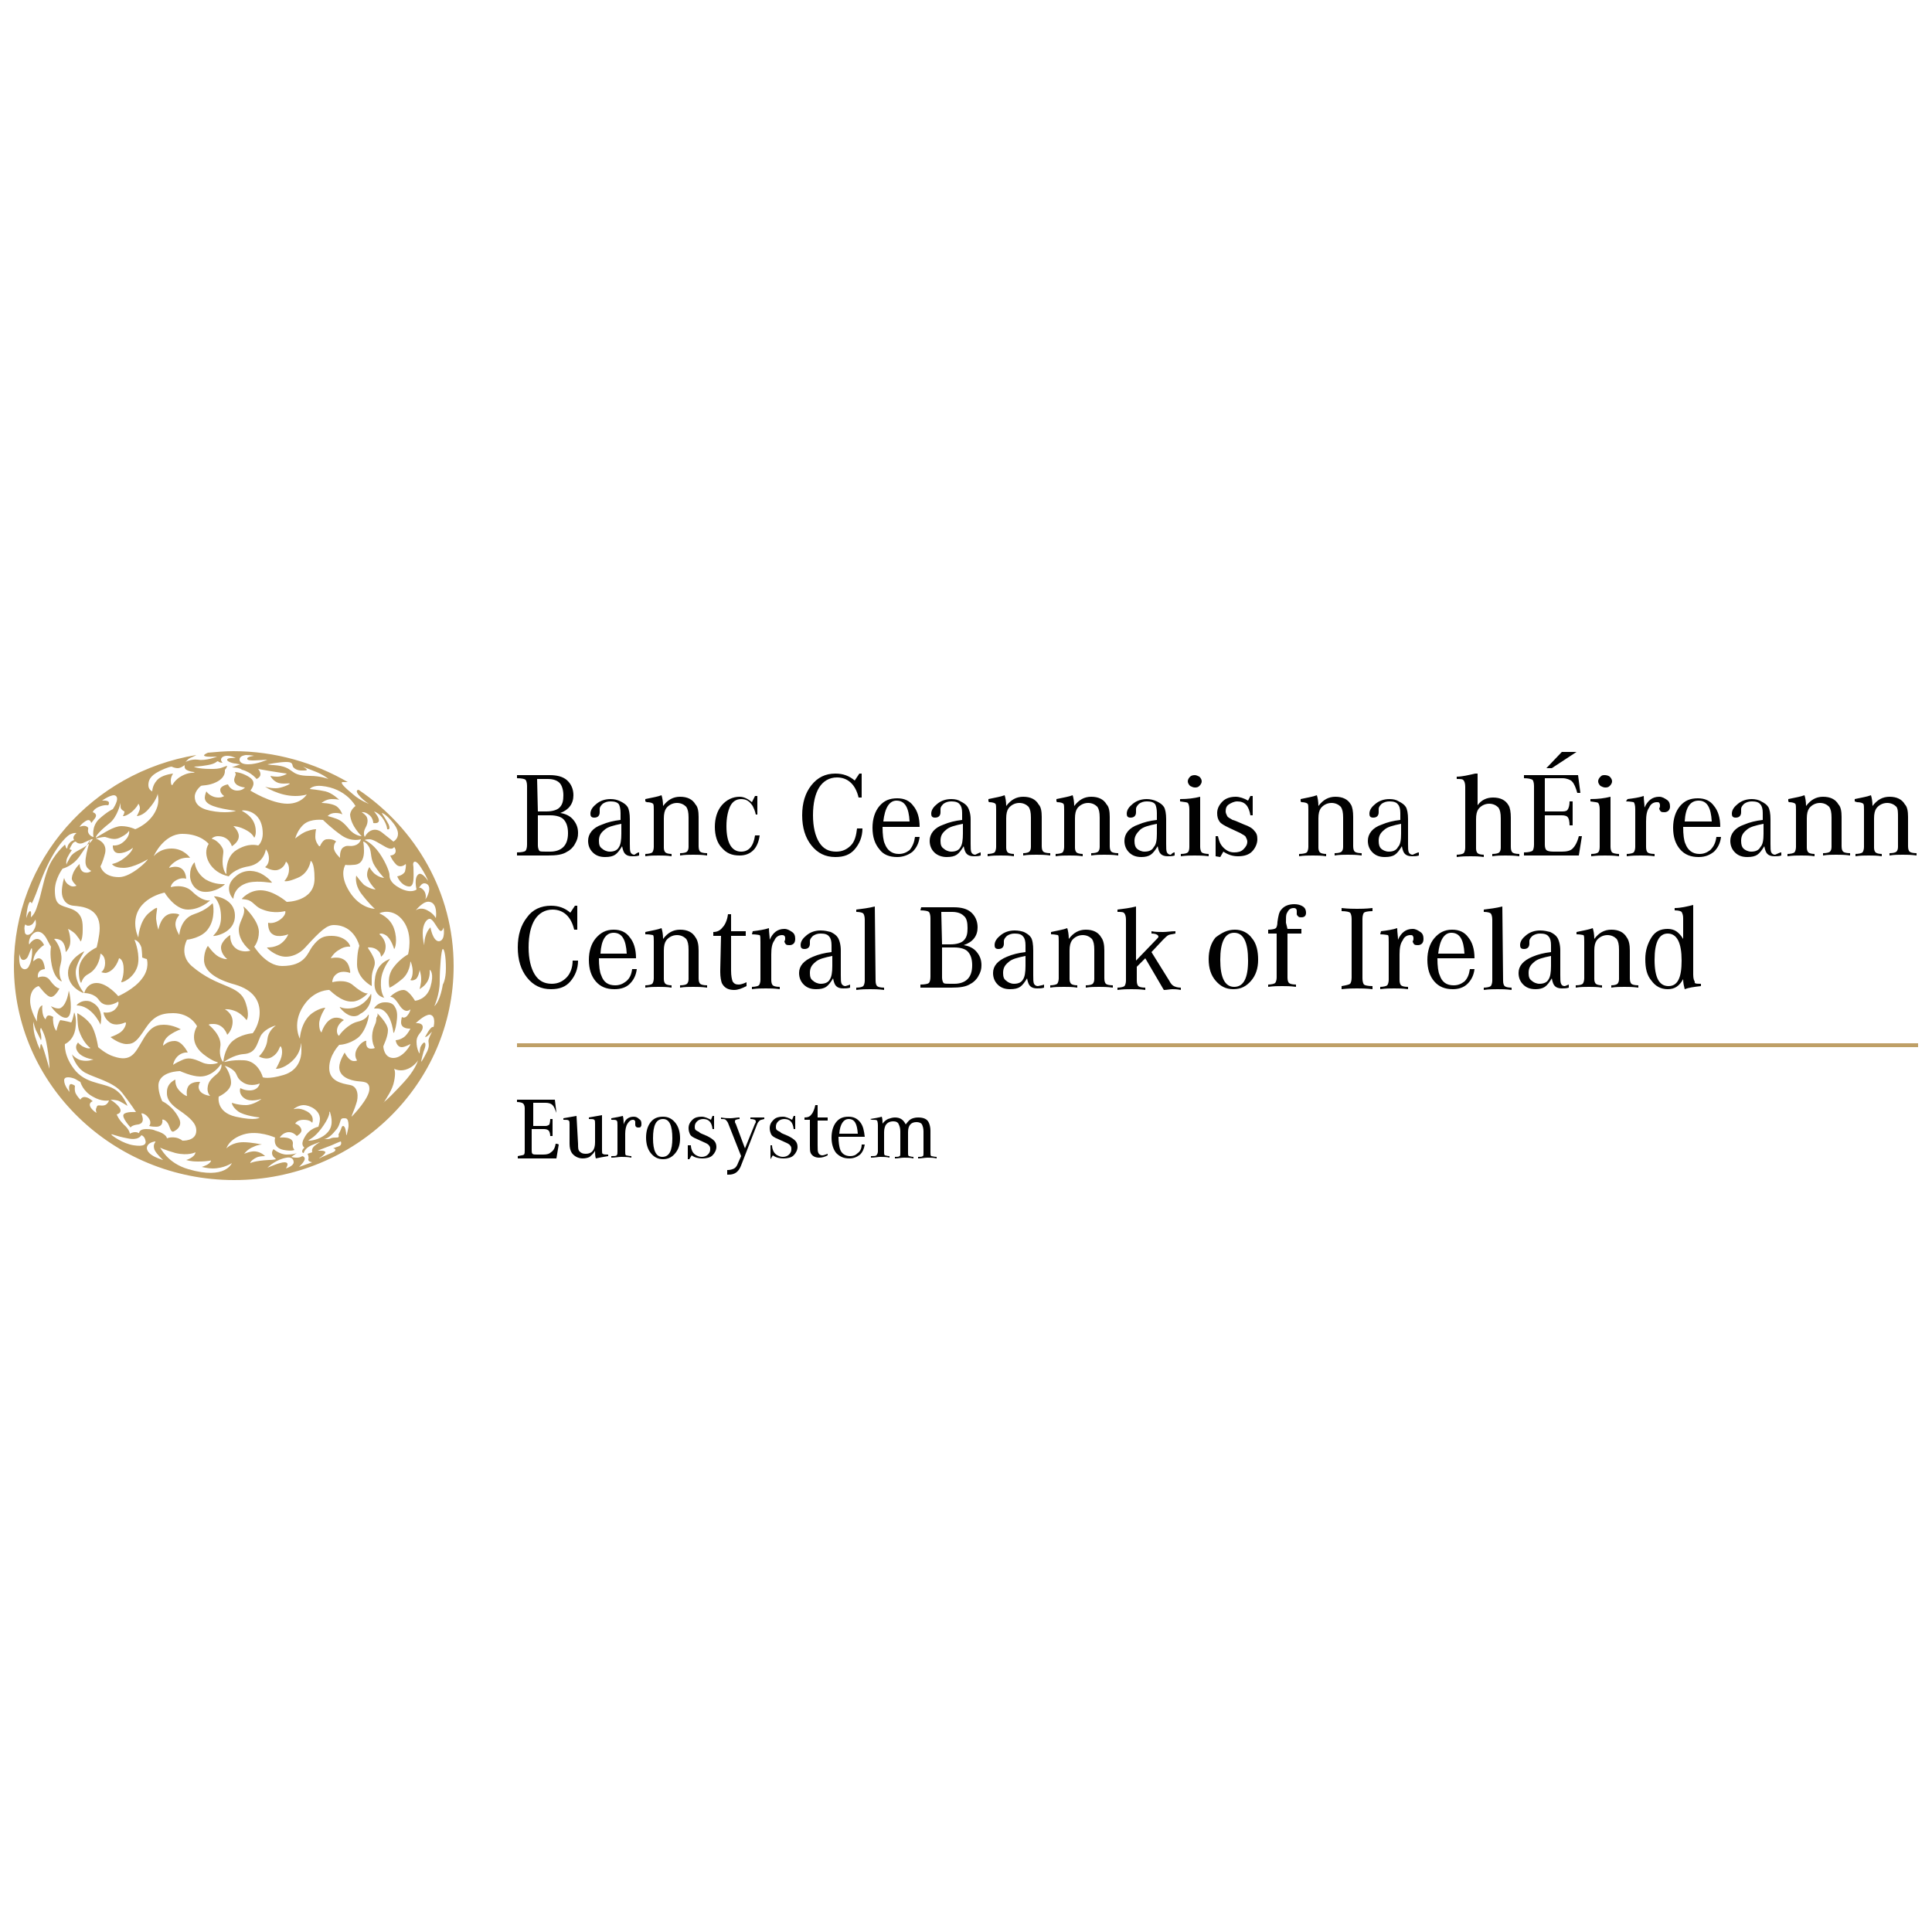 <?xml version="1.0" encoding="UTF-8"?>
<svg xmlns="http://www.w3.org/2000/svg" xmlns:xlink="http://www.w3.org/1999/xlink" version="1.1" id="Layer_1" x="0px" y="0px" viewBox="0 0 250 250" style="enable-background:new 0 0 250 250;" xml:space="preserve">
<style type="text/css">
	.st0{fill:#010101;}
	.st1{fill:#BE9F66;}
</style>
<path class="st0" d="M66.9,100.3h4.2c1,0,1.7,0.2,2.2,0.6c0.6,0.5,0.9,1.2,0.9,2c0,1.1-0.6,1.9-1.7,2.3c0.7,0.1,1.3,0.4,1.7,0.9  c0.4,0.5,0.6,1,0.6,1.7c0,0.5-0.1,0.9-0.4,1.4c-0.2,0.4-0.6,0.8-1,1c-0.6,0.4-1.4,0.5-2.5,0.5h-4v-0.4c0.6,0,1-0.1,1.1-0.2  c0.1-0.1,0.2-0.4,0.2-0.8v-7.6c0-0.4-0.1-0.7-0.2-0.8c-0.1-0.1-0.5-0.2-1.1-0.2L66.9,100.3L66.9,100.3z M69.6,105h1.1  c0.8,0,1.4-0.2,1.7-0.5c0.4-0.4,0.5-0.9,0.5-1.6c0-0.7-0.2-1.3-0.5-1.6c-0.3-0.3-0.8-0.5-1.5-0.5h-1.4L69.6,105L69.6,105z   M69.6,105.5v3.9c0,0.3,0.1,0.6,0.2,0.7c0.1,0.1,0.4,0.1,0.8,0.1h0.6c0.7,0,1.3-0.2,1.7-0.6c0.4-0.4,0.6-1,0.6-1.8  c0-0.8-0.2-1.4-0.6-1.8c-0.3-0.3-0.9-0.5-1.7-0.5L69.6,105.5L69.6,105.5z M82.7,110.3v0.4c-0.3,0.1-0.6,0.1-0.9,0.1  c-0.4,0-0.7-0.1-0.9-0.3c-0.2-0.2-0.3-0.5-0.4-1c-0.3,0.5-0.6,0.9-0.9,1.1c-0.3,0.2-0.7,0.3-1.3,0.3c-0.7,0-1.2-0.2-1.6-0.6  c-0.4-0.4-0.6-0.9-0.6-1.5c0-0.9,0.6-1.7,1.8-2.1c0.7-0.3,1.5-0.5,2.4-0.6v-0.9c0-0.5-0.1-0.9-0.2-1.1c-0.2-0.3-0.6-0.4-1.1-0.4  c-0.4,0-0.7,0.1-1,0.3c-0.2,0.2-0.4,0.4-0.4,0.7v0.1c0,0.1,0,0.2,0,0.3c0,0.4-0.2,0.7-0.7,0.7c-0.4,0-0.5-0.2-0.5-0.5  c0-0.5,0.3-0.9,0.8-1.3c0.5-0.4,1.1-0.6,1.8-0.6c0.5,0,0.9,0.1,1.3,0.3c0.4,0.2,0.7,0.4,0.9,0.7c0.2,0.3,0.3,0.9,0.3,1.6v3.2  c0,0.5,0,0.9,0.1,1.1c0.1,0.2,0.3,0.3,0.5,0.3C82.4,110.4,82.5,110.3,82.7,110.3 M80.4,107.9v-1.3c-1,0.2-1.8,0.4-2.2,0.8  c-0.5,0.4-0.7,0.8-0.7,1.4c0,0.5,0.1,0.8,0.4,1c0.2,0.2,0.6,0.4,1,0.4c0.6,0,1-0.2,1.2-0.6C80.3,109.3,80.4,108.7,80.4,107.9   M83.7,103.8c0.4,0,0.7,0.1,0.8,0.2c0.1,0.1,0.1,0.4,0.1,0.8v4.8c0,0.3-0.1,0.6-0.2,0.7c-0.1,0.1-0.5,0.2-0.9,0.2v0.3  c0.6-0.1,1.2-0.1,1.7-0.1c0.5,0,1.1,0,1.7,0.1v-0.3c-0.4,0-0.7-0.1-0.8-0.2c-0.1-0.1-0.2-0.3-0.2-0.6v-3.8c0-0.6,0.1-1,0.3-1.3  c0.3-0.4,0.8-0.7,1.4-0.7c0.5,0,0.9,0.2,1.2,0.5c0.2,0.3,0.3,0.7,0.3,1.4v3.8c0,0.3-0.1,0.5-0.2,0.6c-0.1,0.1-0.4,0.2-0.9,0.2v0.3  c0.6-0.1,1.2-0.1,1.7-0.1c0.5,0,1.1,0,1.8,0.1v-0.3c-0.5,0-0.8-0.1-0.9-0.2c-0.1-0.1-0.2-0.3-0.2-0.7v-3.8c0-0.7-0.1-1.3-0.4-1.6  c-0.4-0.7-1.1-1-2-1c-0.9,0-1.6,0.4-2.2,1.2c0-0.6-0.1-1.1-0.2-1.4c-0.5,0.2-1.2,0.3-2.1,0.5v0.3L83.7,103.8L83.7,103.8z M97.7,103  l-0.4,0.8c-0.5-0.4-1-0.7-1.6-0.7c-0.9,0-1.7,0.4-2.3,1.1c-0.6,0.7-0.9,1.7-0.9,2.8c0,1.1,0.3,2.1,0.9,2.7c0.6,0.7,1.3,1,2.3,1  c0.7,0,1.3-0.2,1.8-0.7c0.4-0.4,0.7-1.1,0.8-1.9h-0.6c-0.2,1.4-0.8,2.1-1.8,2.1c-1.2,0-1.9-1.1-1.9-3.3c0-1.1,0.2-2,0.5-2.6  c0.3-0.6,0.8-0.9,1.4-0.9c0.7,0,1.1,0.3,1.5,0.9c0.1,0.2,0.3,0.6,0.4,1.1H98V103H97.7z M110.9,107.2c-0.1,0.9-0.3,1.7-0.8,2.2  c-0.5,0.5-1.1,0.8-1.9,0.8c-1,0-1.7-0.4-2.2-1.2c-0.5-0.8-0.8-2-0.8-3.5c0-1.6,0.3-2.8,0.8-3.6c0.5-0.8,1.3-1.3,2.3-1.3  c1.4,0,2.4,0.9,2.8,2.6h0.4v-3.1h-0.3l-0.6,0.9c-0.7-0.6-1.5-0.9-2.5-0.9c-1.3,0-2.3,0.5-3.1,1.5c-0.8,1-1.2,2.3-1.2,3.9  c0,1.6,0.4,2.9,1.2,3.9c0.8,1,1.8,1.5,3.1,1.5c1.1,0,1.9-0.3,2.5-1c0.6-0.7,1-1.6,1-2.7L110.9,107.2 M118.4,108.3h0.6  c-0.1,0.8-0.4,1.4-0.9,1.9c-0.5,0.4-1.2,0.7-2,0.7c-1,0-1.8-0.3-2.3-1c-0.6-0.7-0.9-1.6-0.9-2.8c0-1.1,0.3-2.1,0.9-2.8  c0.6-0.7,1.3-1,2.3-1c0.9,0,1.6,0.3,2.1,1c0.5,0.6,0.8,1.5,0.8,2.7h-4.8c0,1,0.1,1.8,0.3,2.2c0.3,0.8,0.9,1.3,1.8,1.3  c0.6,0,1-0.2,1.4-0.5C118.1,109.5,118.3,109,118.4,108.3 M114.3,106.3h3.4c-0.1-1.8-0.6-2.7-1.7-2.7  C115.1,103.6,114.5,104.5,114.3,106.3 M126.9,110.3v0.4c-0.3,0.1-0.6,0.1-0.9,0.1c-0.4,0-0.7-0.1-0.9-0.3c-0.2-0.2-0.3-0.5-0.4-1  c-0.3,0.5-0.6,0.9-0.9,1.1c-0.3,0.2-0.7,0.3-1.3,0.3c-0.6,0-1.2-0.2-1.6-0.6c-0.4-0.4-0.6-0.9-0.6-1.5c0-0.9,0.6-1.7,1.8-2.1  c0.7-0.3,1.5-0.5,2.4-0.6v-0.9c0-0.5-0.1-0.9-0.3-1.1c-0.2-0.3-0.6-0.4-1.1-0.4c-0.4,0-0.7,0.1-1,0.3c-0.2,0.2-0.4,0.4-0.4,0.7v0.1  c0,0.1,0,0.2,0,0.3c0,0.4-0.2,0.7-0.7,0.7c-0.4,0-0.5-0.2-0.5-0.5c0-0.5,0.3-0.9,0.8-1.3c0.5-0.4,1.1-0.6,1.8-0.6  c0.5,0,0.9,0.1,1.2,0.3c0.4,0.2,0.7,0.4,0.9,0.7c0.2,0.3,0.4,0.9,0.4,1.6v3.2c0,0.5,0,0.9,0.1,1.1c0.1,0.2,0.3,0.3,0.5,0.3  C126.6,110.4,126.8,110.3,126.9,110.3 M124.6,107.9v-1.3c-1,0.2-1.8,0.4-2.2,0.8c-0.5,0.4-0.7,0.8-0.7,1.4c0,0.5,0.1,0.8,0.4,1  c0.2,0.2,0.6,0.4,1,0.4c0.6,0,1-0.2,1.2-0.6C124.5,109.3,124.6,108.7,124.6,107.9 M128,103.8c0.4,0,0.7,0.1,0.8,0.2  c0.1,0.1,0.1,0.4,0.1,0.8v4.8c0,0.3-0.1,0.6-0.2,0.7c-0.1,0.1-0.5,0.2-0.9,0.2v0.3c0.6-0.1,1.2-0.1,1.7-0.1c0.5,0,1.1,0,1.7,0.1  v-0.3c-0.4,0-0.7-0.1-0.8-0.2c-0.1-0.1-0.2-0.3-0.2-0.6v-3.8c0-0.6,0.1-1,0.3-1.3c0.3-0.4,0.8-0.7,1.4-0.7c0.5,0,0.9,0.2,1.2,0.5  c0.2,0.3,0.3,0.7,0.3,1.4v3.8c0,0.3-0.1,0.5-0.2,0.6c-0.1,0.1-0.4,0.2-0.8,0.2v0.3c0.6-0.1,1.2-0.1,1.7-0.1c0.5,0,1.1,0,1.8,0.1  v-0.3c-0.5,0-0.8-0.1-0.9-0.2c-0.1-0.1-0.2-0.3-0.2-0.7v-3.8c0-0.7-0.1-1.3-0.4-1.6c-0.4-0.7-1.1-1-2-1c-0.9,0-1.6,0.4-2.2,1.2  c0-0.6-0.1-1.1-0.2-1.4c-0.5,0.2-1.2,0.3-2.1,0.5v0.3L128,103.8L128,103.8z M136.8,103.8c0.4,0,0.7,0.1,0.8,0.2  c0.1,0.1,0.1,0.4,0.1,0.8v4.8c0,0.3-0.1,0.6-0.2,0.7c-0.1,0.1-0.5,0.2-0.9,0.2v0.3c0.6-0.1,1.2-0.1,1.8-0.1c0.5,0,1.1,0,1.7,0.1  v-0.3c-0.4,0-0.7-0.1-0.8-0.2c-0.1-0.1-0.2-0.3-0.2-0.6v-3.8c0-0.6,0.1-1,0.3-1.3c0.3-0.4,0.8-0.7,1.4-0.7c0.5,0,0.9,0.2,1.2,0.5  c0.2,0.3,0.3,0.7,0.3,1.4v3.8c0,0.3-0.1,0.5-0.2,0.6c-0.1,0.1-0.4,0.2-0.9,0.2v0.3c0.6-0.1,1.2-0.1,1.7-0.1c0.5,0,1.1,0,1.8,0.1  v-0.3c-0.5,0-0.8-0.1-0.9-0.2c-0.1-0.1-0.2-0.3-0.2-0.7v-3.8c0-0.7-0.1-1.3-0.4-1.6c-0.4-0.7-1.1-1-2-1c-0.9,0-1.6,0.4-2.2,1.2  c0-0.6-0.1-1.1-0.2-1.4c-0.5,0.2-1.2,0.3-2.1,0.5v0.3L136.8,103.8L136.8,103.8z M152,110.3v0.4c-0.3,0.1-0.6,0.1-0.9,0.1  c-0.4,0-0.7-0.1-0.9-0.3c-0.2-0.2-0.3-0.5-0.4-1c-0.3,0.5-0.6,0.9-0.9,1.1c-0.3,0.2-0.7,0.3-1.2,0.3c-0.7,0-1.2-0.2-1.6-0.6  c-0.4-0.4-0.6-0.9-0.6-1.5c0-0.9,0.6-1.7,1.8-2.1c0.7-0.3,1.5-0.5,2.4-0.6v-0.9c0-0.5-0.1-0.9-0.2-1.1c-0.2-0.3-0.6-0.4-1.1-0.4  c-0.4,0-0.7,0.1-1,0.3c-0.2,0.2-0.4,0.4-0.4,0.7v0.1c0,0.1,0,0.2,0,0.3c0,0.4-0.2,0.7-0.7,0.7c-0.4,0-0.5-0.2-0.5-0.5  c0-0.5,0.3-0.9,0.8-1.3c0.5-0.4,1.1-0.6,1.8-0.6c0.4,0,0.9,0.1,1.3,0.3c0.4,0.2,0.7,0.4,0.9,0.7c0.2,0.3,0.3,0.9,0.3,1.6v3.2  c0,0.5,0,0.9,0.1,1.1c0.1,0.2,0.3,0.3,0.5,0.3C151.7,110.4,151.8,110.3,152,110.3 M149.7,107.9v-1.3c-1,0.2-1.8,0.4-2.2,0.8  c-0.4,0.4-0.7,0.8-0.7,1.4c0,0.5,0.1,0.8,0.3,1c0.2,0.2,0.6,0.4,1,0.4c0.6,0,1-0.2,1.2-0.6C149.6,109.3,149.7,108.7,149.7,107.9   M155.3,103.1v6.5c0,0.3,0.1,0.6,0.2,0.7c0.1,0.1,0.5,0.2,0.9,0.2v0.3c-0.7-0.1-1.3-0.1-1.8-0.1c-0.5,0-1.1,0-1.8,0.1v-0.3  c0.5,0,0.8-0.1,0.9-0.2c0.1-0.1,0.2-0.3,0.2-0.7v-4.9c0-0.4-0.1-0.7-0.2-0.8c-0.1-0.1-0.4-0.1-1-0.2v-0.3  C153.7,103.4,154.5,103.3,155.3,103.1 M154.6,100.3c0.2,0,0.4,0.1,0.6,0.2c0.2,0.2,0.3,0.4,0.3,0.6c0,0.2-0.1,0.4-0.3,0.6  c-0.2,0.2-0.4,0.2-0.6,0.2c-0.2,0-0.4-0.1-0.6-0.2c-0.2-0.2-0.3-0.4-0.3-0.6c0-0.2,0.1-0.4,0.3-0.6  C154.1,100.4,154.3,100.3,154.6,100.3 M157.9,110.9l0.4-0.7c0.6,0.4,1.2,0.6,1.9,0.6c0.8,0,1.4-0.2,1.8-0.6s0.7-1,0.7-1.6  c0-0.5-0.1-0.8-0.4-1.1c-0.2-0.3-0.7-0.6-1.3-0.8c-0.9-0.4-1.4-0.6-1.5-0.6c-0.3-0.2-0.6-0.3-0.7-0.5c-0.1-0.2-0.2-0.4-0.2-0.6  c0-0.4,0.1-0.7,0.4-0.9c0.3-0.2,0.7-0.4,1.1-0.4c1,0,1.5,0.6,1.7,1.8h0.3V103h-0.3l-0.3,0.6c-0.5-0.3-1.1-0.5-1.6-0.5  c-0.7,0-1.3,0.2-1.7,0.6c-0.4,0.4-0.7,0.9-0.7,1.5c0,0.5,0.1,0.8,0.3,1.1c0.2,0.3,0.6,0.5,1.2,0.8l1.5,0.7c0.3,0.2,0.6,0.3,0.7,0.5  c0.1,0.2,0.2,0.4,0.2,0.6c0,0.4-0.2,0.7-0.5,1c-0.3,0.3-0.7,0.4-1.2,0.4c-0.4,0-0.7-0.1-1-0.3c-0.3-0.2-0.5-0.4-0.7-0.7  c-0.2-0.3-0.3-0.7-0.4-1.1h-0.3v2.6L157.9,110.9L157.9,110.9z M168.4,103.8c0.4,0,0.7,0.1,0.8,0.2c0.1,0.1,0.1,0.4,0.1,0.8v4.8  c0,0.3-0.1,0.6-0.2,0.7c-0.1,0.1-0.5,0.2-1,0.2v0.3c0.6-0.1,1.2-0.1,1.8-0.1c0.5,0,1.1,0,1.7,0.1v-0.3c-0.4,0-0.7-0.1-0.8-0.2  c-0.1-0.1-0.2-0.3-0.2-0.6v-3.8c0-0.6,0.1-1,0.3-1.3c0.3-0.4,0.8-0.7,1.4-0.7c0.5,0,0.9,0.2,1.2,0.5c0.2,0.3,0.3,0.7,0.3,1.4v3.8  c0,0.3-0.1,0.5-0.2,0.6c-0.1,0.1-0.4,0.2-0.9,0.2v0.3c0.6-0.1,1.2-0.1,1.7-0.1c0.5,0,1.1,0,1.8,0.1v-0.3c-0.5,0-0.8-0.1-0.9-0.2  c-0.1-0.1-0.2-0.3-0.2-0.7v-3.8c0-0.7-0.1-1.3-0.3-1.6c-0.4-0.7-1.1-1-2-1c-0.9,0-1.6,0.4-2.2,1.2c0-0.6-0.1-1.1-0.2-1.4  c-0.5,0.2-1.2,0.3-2.1,0.5v0.3L168.4,103.8L168.4,103.8z M183.6,110.3v0.4c-0.3,0.1-0.6,0.1-0.9,0.1c-0.4,0-0.7-0.1-0.9-0.3  c-0.2-0.2-0.3-0.5-0.4-1c-0.3,0.5-0.6,0.9-0.9,1.1c-0.3,0.2-0.7,0.3-1.3,0.3c-0.7,0-1.2-0.2-1.6-0.6c-0.4-0.4-0.6-0.9-0.6-1.5  c0-0.9,0.6-1.7,1.8-2.1c0.7-0.3,1.5-0.5,2.4-0.6v-0.9c0-0.5-0.1-0.9-0.3-1.1c-0.2-0.3-0.6-0.4-1.1-0.4c-0.4,0-0.7,0.1-1,0.3  c-0.2,0.2-0.4,0.4-0.4,0.7v0.1c0,0.1,0,0.2,0,0.3c0,0.4-0.2,0.7-0.7,0.7c-0.4,0-0.5-0.2-0.5-0.5c0-0.5,0.3-0.9,0.8-1.3  c0.5-0.4,1.1-0.6,1.8-0.6c0.5,0,0.9,0.1,1.2,0.3c0.4,0.2,0.7,0.4,0.9,0.7c0.2,0.3,0.3,0.9,0.3,1.6v3.2c0,0.5,0,0.9,0.1,1.1  c0.1,0.2,0.3,0.3,0.5,0.3C183.3,110.4,183.4,110.3,183.6,110.3 M181.3,107.9v-1.3c-1,0.2-1.8,0.4-2.2,0.8c-0.5,0.4-0.7,0.8-0.7,1.4  c0,0.5,0.1,0.8,0.3,1c0.2,0.2,0.6,0.4,1,0.4c0.6,0,1-0.2,1.2-0.6C181.2,109.3,181.3,108.7,181.3,107.9 M190.9,100.1  c-0.9,0.2-1.7,0.4-2.4,0.4v0.3c0.5,0,0.8,0,0.9,0.2c0.1,0.1,0.2,0.4,0.2,0.8v7.9c0,0.3-0.1,0.6-0.2,0.7c-0.1,0.1-0.5,0.2-0.9,0.2  v0.3c0.7-0.1,1.2-0.1,1.8-0.1c0.5,0,1.1,0,1.7,0.1v-0.3c-0.4,0-0.7-0.1-0.8-0.2c-0.1-0.1-0.2-0.3-0.2-0.6v-3.8c0-0.6,0.1-1,0.3-1.3  c0.3-0.4,0.8-0.7,1.4-0.7c0.5,0,0.9,0.2,1.2,0.5c0.2,0.3,0.3,0.7,0.3,1.4v3.8c0,0.3-0.1,0.5-0.2,0.6c-0.1,0.1-0.4,0.2-0.9,0.2v0.3  c0.6-0.1,1.2-0.1,1.7-0.1s1.1,0,1.8,0.1v-0.3c-0.5,0-0.8-0.1-0.9-0.2c-0.1-0.1-0.2-0.3-0.2-0.7v-3.8c0-0.7-0.1-1.3-0.3-1.6  c-0.4-0.7-1.1-1-2-1c-0.8,0-1.5,0.3-2,1V100.1 M204.7,108.2l-0.4,2.5h-7.1v-0.4c0.6,0,0.9-0.1,1.1-0.2c0.1-0.1,0.2-0.4,0.2-0.8v-7.6  c0-0.4-0.1-0.7-0.2-0.8c-0.2-0.1-0.5-0.2-1.1-0.2v-0.4h7l0.3,2.3h-0.4c-0.2-0.7-0.4-1.2-0.7-1.5c-0.2-0.2-0.7-0.4-1.2-0.4h-2.3v4.3  h2.3c0.4,0,0.6-0.1,0.7-0.3c0.1-0.2,0.2-0.5,0.2-1h0.4v3.1h-0.4c0-0.5-0.1-0.9-0.2-1c-0.1-0.2-0.4-0.3-0.8-0.3h-2.2v3.8  c0,0.4,0.1,0.6,0.2,0.7c0.1,0.1,0.4,0.2,0.9,0.2h1.1c0.6,0,1.1-0.1,1.4-0.4c0.3-0.3,0.6-0.8,0.8-1.6L204.7,108.2L204.7,108.2z   M200.1,99.4l2-2.1h1.9l-3.2,2.1H200.1z M208.4,103.1v6.5c0,0.3,0.1,0.6,0.2,0.7c0.1,0.1,0.5,0.2,0.9,0.2v0.3  c-0.7-0.1-1.3-0.1-1.8-0.1c-0.5,0-1.1,0-1.8,0.1v-0.3c0.5,0,0.8-0.1,0.9-0.2c0.1-0.1,0.2-0.3,0.2-0.7v-4.9c0-0.4-0.1-0.7-0.2-0.8  c-0.1-0.1-0.4-0.1-1-0.2v-0.3C206.8,103.4,207.6,103.3,208.4,103.1 M207.7,100.3c0.2,0,0.5,0.1,0.6,0.2c0.2,0.2,0.3,0.4,0.3,0.6  c0,0.2-0.1,0.4-0.3,0.6c-0.2,0.2-0.4,0.2-0.6,0.2c-0.2,0-0.4-0.1-0.6-0.2c-0.2-0.2-0.3-0.4-0.3-0.6c0-0.2,0.1-0.4,0.3-0.6  S207.4,100.3,207.7,100.3 M210.4,103.7c0.6,0,0.9,0.1,1,0.1c0.1,0.1,0.2,0.4,0.2,0.9v4.9c0,0.3-0.1,0.6-0.2,0.7  c-0.1,0.1-0.5,0.2-0.9,0.2v0.3c0.7-0.1,1.3-0.1,1.8-0.1c0.5,0,1.1,0,1.8,0.1v-0.3c-0.5,0-0.8-0.1-0.9-0.2c-0.1-0.1-0.2-0.3-0.2-0.7  v-3.3c0-0.8,0.1-1.4,0.4-1.8c0.2-0.5,0.6-0.7,1-0.7c0.1,0,0.3,0,0.3,0.1c0.1,0.1,0.1,0.2,0.1,0.3c0,0.1,0,0.1,0,0.1  c0,0.2-0.1,0.3-0.1,0.3c0,0.1,0.1,0.3,0.2,0.4c0.1,0.1,0.3,0.1,0.5,0.1c0.2,0,0.4-0.1,0.5-0.2c0.1-0.1,0.2-0.3,0.2-0.5  c0-0.4-0.1-0.7-0.4-0.9c-0.3-0.2-0.6-0.4-1-0.4c-0.9,0-1.5,0.5-1.9,1.4c0-0.5-0.1-0.9-0.1-1.5c-0.6,0.2-1.3,0.3-2.1,0.4L210.4,103.7   M222.1,108.3h0.6c-0.1,0.8-0.4,1.4-0.9,1.9c-0.5,0.4-1.1,0.7-2,0.7c-1,0-1.8-0.3-2.4-1c-0.6-0.7-0.9-1.6-0.9-2.8  c0-1.1,0.3-2.1,0.9-2.8c0.6-0.7,1.3-1,2.3-1c0.9,0,1.6,0.3,2.1,1c0.5,0.6,0.8,1.5,0.8,2.7h-4.8c0,1,0.1,1.8,0.3,2.2  c0.3,0.8,0.9,1.3,1.8,1.3c0.6,0,1-0.2,1.4-0.5C221.8,109.5,222,109,222.1,108.3 M218,106.3h3.5c-0.1-1.8-0.6-2.7-1.7-2.7  C218.7,103.6,218.1,104.5,218,106.3 M230.5,110.3v0.4c-0.3,0.1-0.6,0.1-0.9,0.1c-0.4,0-0.7-0.1-0.9-0.3c-0.2-0.2-0.3-0.5-0.4-1  c-0.3,0.5-0.6,0.9-0.9,1.1c-0.3,0.2-0.7,0.3-1.3,0.3c-0.7,0-1.2-0.2-1.6-0.6c-0.4-0.4-0.6-0.9-0.6-1.5c0-0.9,0.6-1.7,1.8-2.1  c0.7-0.3,1.5-0.5,2.4-0.6v-0.9c0-0.5-0.1-0.9-0.3-1.1c-0.2-0.3-0.6-0.4-1.1-0.4c-0.4,0-0.7,0.1-1,0.3c-0.2,0.2-0.4,0.4-0.4,0.7v0.1  c0,0.1,0,0.2,0,0.3c0,0.4-0.2,0.7-0.7,0.7c-0.4,0-0.5-0.2-0.5-0.5c0-0.5,0.3-0.9,0.8-1.3c0.5-0.4,1.1-0.6,1.8-0.6  c0.4,0,0.9,0.1,1.2,0.3c0.4,0.2,0.7,0.4,0.9,0.7c0.2,0.3,0.3,0.9,0.3,1.6v3.2c0,0.5,0,0.9,0.1,1.1c0.1,0.2,0.3,0.3,0.5,0.3  C230.2,110.4,230.3,110.3,230.5,110.3 M228.2,107.9v-1.3c-1,0.2-1.8,0.4-2.2,0.8c-0.5,0.4-0.7,0.8-0.7,1.4c0,0.5,0.1,0.8,0.3,1  c0.2,0.2,0.6,0.4,1,0.4c0.6,0,1-0.2,1.2-0.6C228.1,109.3,228.2,108.7,228.2,107.9 M231.5,103.8c0.4,0,0.7,0.1,0.8,0.2  c0.1,0.1,0.1,0.4,0.1,0.8v4.8c0,0.3-0.1,0.6-0.2,0.7c-0.1,0.1-0.5,0.2-0.9,0.2v0.3c0.7-0.1,1.2-0.1,1.8-0.1c0.5,0,1.1,0,1.7,0.1  v-0.3c-0.4,0-0.7-0.1-0.8-0.2c-0.1-0.1-0.2-0.3-0.2-0.6v-3.8c0-0.6,0.1-1,0.3-1.3c0.3-0.4,0.8-0.7,1.4-0.7c0.5,0,0.9,0.2,1.2,0.5  c0.2,0.3,0.3,0.7,0.3,1.4v3.8c0,0.3-0.1,0.5-0.2,0.6c-0.1,0.1-0.4,0.2-0.9,0.2v0.3c0.6-0.1,1.2-0.1,1.7-0.1c0.5,0,1.1,0,1.8,0.1  v-0.3c-0.5,0-0.8-0.1-0.9-0.2c-0.1-0.1-0.2-0.3-0.2-0.7v-3.8c0-0.7-0.1-1.3-0.4-1.6c-0.4-0.7-1.1-1-2-1c-0.9,0-1.6,0.4-2.2,1.2  c0-0.6-0.1-1.1-0.2-1.4c-0.5,0.2-1.2,0.3-2.1,0.5v0.3L231.5,103.8L231.5,103.8z M240.3,103.8c0.4,0,0.7,0.1,0.8,0.2  c0.1,0.1,0.1,0.4,0.1,0.8v4.8c0,0.3-0.1,0.6-0.2,0.7c-0.1,0.1-0.5,0.2-0.9,0.2v0.3c0.6-0.1,1.2-0.1,1.7-0.1c0.5,0,1.1,0,1.7,0.1  v-0.3c-0.4,0-0.7-0.1-0.8-0.2c-0.1-0.1-0.2-0.3-0.2-0.6v-3.8c0-0.6,0.1-1,0.3-1.3c0.3-0.4,0.8-0.7,1.4-0.7c0.5,0,0.9,0.2,1.2,0.5  c0.2,0.3,0.2,0.7,0.2,1.4v3.8c0,0.3-0.1,0.5-0.2,0.6c-0.1,0.1-0.4,0.2-0.9,0.2v0.3c0.6-0.1,1.2-0.1,1.7-0.1c0.5,0,1.1,0,1.8,0.1  v-0.3c-0.5,0-0.8-0.1-0.9-0.2c-0.1-0.1-0.2-0.3-0.2-0.7v-3.8c0-0.7-0.1-1.3-0.4-1.6c-0.4-0.7-1.1-1-2-1c-0.9,0-1.6,0.4-2.2,1.2  c0-0.6-0.1-1.1-0.2-1.4c-0.5,0.2-1.2,0.3-2.1,0.5v0.3L240.3,103.8L240.3,103.8z M74.1,124.3c0,0.9-0.3,1.7-0.8,2.2  c-0.5,0.5-1.1,0.8-1.9,0.8c-1,0-1.7-0.4-2.2-1.2c-0.5-0.8-0.8-2-0.8-3.5c0-1.6,0.3-2.8,0.8-3.6c0.5-0.8,1.3-1.3,2.3-1.3  c1.4,0,2.4,0.9,2.8,2.6h0.4v-3.1h-0.3l-0.6,0.9c-0.7-0.6-1.5-0.9-2.5-0.9c-1.3,0-2.4,0.5-3.1,1.5c-0.8,1-1.2,2.3-1.2,3.9  c0,1.6,0.4,2.9,1.2,3.9c0.8,1,1.8,1.5,3.1,1.5c1.1,0,1.9-0.3,2.5-1c0.6-0.7,1-1.6,1-2.7H74.1 M81.8,125.4h0.6  c-0.1,0.8-0.4,1.4-0.9,1.9c-0.5,0.5-1.2,0.7-2,0.7c-1,0-1.8-0.3-2.4-1c-0.6-0.7-0.9-1.6-0.9-2.8c0-1.1,0.3-2.1,0.9-2.8  s1.3-1.1,2.3-1.1c0.9,0,1.6,0.3,2.1,1c0.5,0.6,0.8,1.5,0.8,2.7h-4.8c0,1,0.1,1.8,0.3,2.2c0.3,0.9,0.9,1.3,1.8,1.3  c0.6,0,1-0.2,1.4-0.5C81.5,126.6,81.7,126.1,81.8,125.4 M77.7,123.4h3.4c-0.1-1.8-0.6-2.7-1.7-2.7C78.4,120.7,77.8,121.6,77.7,123.4   M83.7,120.9c0.4,0,0.7,0.1,0.8,0.1c0.1,0.1,0.1,0.4,0.1,0.8v4.8c0,0.3-0.1,0.6-0.2,0.7c-0.1,0.1-0.5,0.2-0.9,0.2v0.3  c0.6-0.1,1.2-0.1,1.7-0.1c0.5,0,1.1,0,1.7,0.1v-0.3c-0.4,0-0.7-0.1-0.8-0.2c-0.1-0.1-0.2-0.3-0.2-0.6V123c0-0.6,0.1-1,0.3-1.3  c0.3-0.4,0.8-0.7,1.4-0.7c0.5,0,0.9,0.2,1.2,0.5c0.2,0.3,0.3,0.7,0.3,1.4v3.8c0,0.3-0.1,0.5-0.2,0.6c-0.1,0.1-0.4,0.2-0.9,0.2v0.3  c0.6-0.1,1.2-0.1,1.7-0.1c0.5,0,1.1,0,1.8,0.1v-0.3c-0.5,0-0.8-0.1-0.9-0.2c-0.1-0.1-0.2-0.3-0.2-0.7V123c0-0.7-0.1-1.3-0.4-1.7  c-0.4-0.7-1.1-1-2-1c-0.9,0-1.6,0.4-2.2,1.2c0-0.6-0.1-1.1-0.2-1.4c-0.5,0.2-1.2,0.3-2.1,0.5v0.3L83.7,120.9L83.7,120.9z   M96.6,127.1c-0.4,0.2-0.8,0.3-1,0.3c-0.4,0-0.6-0.1-0.8-0.4c-0.1-0.3-0.2-0.7-0.2-1.4v-4.5h1.9v-0.6h-1.9v-2.2h-0.4  c-0.1,0.8-0.4,1.4-0.7,1.7c-0.3,0.4-0.7,0.6-1.2,0.6v0.5h1l-0.1,4.4v0.3c0,0.6,0.1,1.1,0.2,1.4c0.3,0.6,0.8,0.9,1.6,0.9  c0.5,0,1-0.2,1.6-0.5L96.6,127.1 M97.3,120.9c0.6,0,0.9,0.1,1,0.1c0.1,0.1,0.1,0.4,0.1,0.9v4.9c0,0.3-0.1,0.6-0.2,0.7  c-0.1,0.1-0.5,0.2-0.9,0.2v0.3c0.7-0.1,1.3-0.1,1.8-0.1c0.5,0,1.1,0,1.8,0.1v-0.3c-0.5,0-0.8-0.1-0.9-0.2c-0.1-0.1-0.2-0.3-0.2-0.7  v-3.3c0-0.8,0.1-1.4,0.4-1.8c0.2-0.5,0.6-0.7,1-0.7c0.1,0,0.2,0,0.3,0.1c0.1,0.1,0.1,0.2,0.1,0.3c0,0.1,0,0.1,0,0.1  c0,0.2-0.1,0.3-0.1,0.3c0,0.1,0.1,0.3,0.2,0.4c0.1,0.1,0.3,0.1,0.5,0.1c0.2,0,0.4-0.1,0.5-0.2c0.1-0.1,0.2-0.3,0.2-0.6  c0-0.4-0.1-0.7-0.4-0.9c-0.3-0.2-0.6-0.4-1-0.4c-0.9,0-1.5,0.5-1.9,1.4c0-0.5-0.1-0.9-0.1-1.5c-0.6,0.2-1.3,0.3-2.1,0.4L97.3,120.9   M110,127.4v0.4c-0.3,0.1-0.6,0.1-0.9,0.1c-0.4,0-0.7-0.1-0.9-0.3c-0.2-0.2-0.3-0.5-0.4-1c-0.3,0.5-0.6,0.9-0.9,1.1  c-0.3,0.2-0.7,0.3-1.3,0.3c-0.7,0-1.2-0.2-1.6-0.6c-0.4-0.4-0.6-0.9-0.6-1.5c0-0.9,0.6-1.6,1.8-2.1c0.7-0.3,1.5-0.5,2.4-0.6v-0.9  c0-0.5-0.1-0.9-0.3-1.1c-0.2-0.3-0.6-0.4-1.1-0.4c-0.4,0-0.7,0.1-1,0.3c-0.2,0.2-0.4,0.4-0.4,0.7v0.1c0,0.1,0,0.2,0,0.2  c0,0.4-0.2,0.7-0.7,0.7c-0.4,0-0.5-0.2-0.5-0.5c0-0.5,0.3-0.9,0.8-1.3c0.5-0.4,1.1-0.6,1.8-0.6c0.5,0,0.9,0.1,1.3,0.2  c0.4,0.2,0.7,0.4,0.9,0.7c0.2,0.3,0.4,0.9,0.4,1.7v3.2c0,0.5,0,0.9,0.1,1.1c0.1,0.2,0.3,0.3,0.5,0.3  C109.7,127.5,109.8,127.5,110,127.4 M107.7,125v-1.3c-1,0.2-1.8,0.4-2.2,0.8c-0.5,0.4-0.7,0.8-0.7,1.4c0,0.5,0.1,0.8,0.4,1  c0.2,0.2,0.6,0.4,1,0.4c0.6,0,1-0.2,1.2-0.6C107.6,126.4,107.7,125.8,107.7,125 M113.2,117.3c-0.8,0.2-1.6,0.3-2.4,0.4v0.3  c0.5,0,0.8,0.1,0.9,0.2c0.1,0.1,0.2,0.4,0.2,0.8v7.9c0,0.3-0.1,0.6-0.2,0.7c-0.1,0.1-0.4,0.2-0.9,0.2v0.3c0.7-0.1,1.3-0.1,1.8-0.1  c0.5,0,1.1,0,1.8,0.1v-0.3c-0.5,0-0.8-0.1-0.9-0.2s-0.2-0.3-0.2-0.7L113.2,117.3 M119.2,117.4h4.2c1,0,1.7,0.2,2.2,0.6  c0.6,0.5,0.9,1.2,0.9,2c0,1.1-0.6,1.9-1.8,2.3c0.7,0.1,1.3,0.4,1.7,0.9c0.4,0.5,0.6,1,0.6,1.7c0,0.5-0.1,0.9-0.4,1.4  c-0.2,0.4-0.6,0.8-1,1c-0.6,0.4-1.4,0.5-2.5,0.5h-4v-0.4c0.6,0,1-0.1,1.1-0.2c0.1-0.1,0.2-0.4,0.2-0.8v-7.6c0-0.4-0.1-0.7-0.2-0.8  c-0.1-0.1-0.5-0.2-1.1-0.2L119.2,117.4L119.2,117.4z M121.9,122.2h1.1c0.8,0,1.4-0.2,1.7-0.5c0.4-0.4,0.5-0.9,0.5-1.6  s-0.1-1.3-0.5-1.6c-0.3-0.3-0.8-0.5-1.5-0.5h-1.4L121.9,122.2L121.9,122.2z M121.9,122.6v3.9c0,0.3,0.1,0.6,0.2,0.7  c0.1,0.1,0.4,0.1,0.8,0.1h0.6c0.7,0,1.3-0.2,1.7-0.6c0.4-0.4,0.6-1,0.6-1.8c0-0.8-0.2-1.4-0.6-1.8c-0.3-0.3-0.9-0.5-1.7-0.5  C123.4,122.6,121.9,122.6,121.9,122.6z M135.1,127.4v0.4c-0.3,0.1-0.6,0.1-0.9,0.1c-0.4,0-0.7-0.1-0.9-0.3c-0.2-0.2-0.3-0.5-0.4-1  c-0.3,0.5-0.6,0.9-0.9,1.1c-0.3,0.2-0.7,0.3-1.3,0.3c-0.7,0-1.2-0.2-1.6-0.6c-0.4-0.4-0.6-0.9-0.6-1.5c0-0.9,0.6-1.6,1.8-2.1  c0.7-0.3,1.5-0.5,2.4-0.6v-0.9c0-0.5-0.1-0.9-0.3-1.1c-0.2-0.3-0.6-0.4-1.1-0.4c-0.4,0-0.7,0.1-1,0.3c-0.2,0.2-0.4,0.4-0.4,0.7v0.1  c0,0.1,0,0.2,0,0.2c0,0.4-0.2,0.7-0.7,0.7c-0.4,0-0.5-0.2-0.5-0.5c0-0.5,0.3-0.9,0.8-1.3c0.5-0.4,1.1-0.6,1.8-0.6  c0.5,0,0.9,0.1,1.2,0.2c0.4,0.2,0.7,0.4,0.9,0.7c0.2,0.3,0.3,0.9,0.3,1.7v3.2c0,0.5,0,0.9,0.1,1.1c0.1,0.2,0.3,0.3,0.5,0.3  C134.7,127.5,134.9,127.5,135.1,127.4 M132.7,125v-1.3c-1,0.2-1.8,0.4-2.2,0.8c-0.5,0.4-0.7,0.8-0.7,1.4c0,0.5,0.1,0.8,0.4,1  c0.2,0.2,0.6,0.4,1,0.4c0.6,0,1-0.2,1.2-0.6C132.6,126.4,132.7,125.8,132.7,125 M136.1,120.9c0.4,0,0.7,0.1,0.8,0.1  c0.1,0.1,0.1,0.4,0.1,0.8v4.8c0,0.3-0.1,0.6-0.2,0.7c-0.1,0.1-0.5,0.2-0.9,0.2v0.3c0.6-0.1,1.2-0.1,1.8-0.1c0.5,0,1.1,0,1.7,0.1  v-0.3c-0.4,0-0.7-0.1-0.8-0.2c-0.1-0.1-0.2-0.3-0.2-0.6V123c0-0.6,0.1-1,0.3-1.3c0.3-0.4,0.8-0.7,1.4-0.7c0.5,0,0.9,0.2,1.2,0.5  c0.2,0.3,0.3,0.7,0.3,1.4v3.8c0,0.3-0.1,0.5-0.2,0.6c-0.1,0.1-0.4,0.2-0.9,0.2v0.3c0.6-0.1,1.2-0.1,1.7-0.1c0.5,0,1.1,0,1.8,0.1  v-0.3c-0.5,0-0.8-0.1-0.9-0.2c-0.1-0.1-0.2-0.3-0.2-0.7V123c0-0.7-0.1-1.3-0.4-1.7c-0.4-0.7-1.1-1-2-1c-0.9,0-1.6,0.4-2.2,1.2  c0-0.6-0.1-1.1-0.2-1.4c-0.5,0.2-1.2,0.3-2.1,0.5v0.3L136.1,120.9L136.1,120.9z M147,117.3c-0.8,0.2-1.6,0.3-2.4,0.4v0.3  c0.5,0,0.8,0,0.9,0.2c0.1,0.1,0.2,0.4,0.2,0.8v7.9c0,0.3-0.1,0.6-0.2,0.7c-0.1,0.1-0.5,0.2-0.9,0.2v0.3c0.7-0.1,1.3-0.1,1.8-0.1  s1.1,0,1.8,0.1v-0.3c-0.5,0-0.8-0.1-0.9-0.2c-0.1-0.1-0.2-0.3-0.2-0.7v-1.8l1.1-1.1l2.4,4.1c0.4,0,0.8-0.1,1.1-0.1s0.6,0,1.1,0.1  v-0.3c-0.4,0-0.7-0.1-0.9-0.2c-0.2-0.1-0.4-0.3-0.6-0.7l-2.3-3.7l1.5-1.6c0.3-0.3,0.5-0.5,0.7-0.6c0.2-0.1,0.5-0.1,0.9-0.2v-0.3  c-0.6,0-1.1,0.1-1.6,0.1c-0.5,0-1,0-1.5-0.1v0.3c0.6,0,0.9,0.2,0.9,0.4c0,0.1-0.1,0.2-0.3,0.4l-2.6,2.7L147,117.3L147,117.3z   M159.8,120.3c0.9,0,1.7,0.4,2.2,1.1c0.6,0.7,0.8,1.7,0.8,2.8c0,1.1-0.3,2-0.9,2.7c-0.6,0.7-1.3,1.1-2.3,1.1s-1.7-0.4-2.3-1.1  c-0.6-0.7-0.9-1.6-0.9-2.8c0-1.1,0.3-2.1,0.9-2.8C158.1,120.7,158.8,120.3,159.8,120.3 M159.7,120.7c-1.2,0-1.8,1.2-1.8,3.5  c0,2.3,0.6,3.5,1.8,3.5c1.2,0,1.8-1.1,1.8-3.4C161.5,121.9,160.9,120.7,159.7,120.7 M166.4,119.4c0-0.6,0-1,0.1-1.2  c0.2-0.4,0.4-0.7,0.9-0.7c0.1,0,0.2,0,0.3,0.1c0.1,0.1,0.1,0.2,0.1,0.3l0,0.2c0,0.1,0,0.2,0,0.2c0,0.1,0.1,0.2,0.2,0.3  c0.1,0.1,0.2,0.1,0.4,0.1c0.4,0,0.6-0.2,0.6-0.6c0-0.3-0.1-0.6-0.4-0.8c-0.3-0.2-0.7-0.3-1.1-0.3c-0.7,0-1.3,0.2-1.7,0.7  c-0.3,0.3-0.4,0.9-0.5,1.6c0,0.4-0.1,0.7-0.2,0.8c-0.1,0.1-0.5,0.2-1,0.2v0.5h1.1v5.7c0,0.3-0.1,0.6-0.2,0.7  c-0.1,0.1-0.5,0.2-0.9,0.2v0.3c0.7-0.1,1.3-0.1,1.8-0.1c0.5,0,1.1,0,1.8,0.1v-0.3c-0.5,0-0.8-0.1-0.9-0.2c-0.1-0.1-0.2-0.3-0.2-0.7  v-5.7h1.8v-0.6h-1.8L166.4,119.4L166.4,119.4z M174.9,126.5c0,0.4-0.1,0.7-0.2,0.8c-0.1,0.1-0.5,0.2-1.1,0.3v0.4  c0.9-0.1,1.5-0.1,2-0.1c0.5,0,1.2,0,2,0.1v-0.4c-0.6,0-1-0.1-1.1-0.2c-0.1-0.1-0.2-0.4-0.2-0.8v-7.7c0-0.4,0.1-0.7,0.2-0.8  c0.1-0.1,0.5-0.2,1.1-0.2v-0.4c-0.9,0.1-1.6,0.1-2,0.1c-0.4,0-1.1,0-2-0.1v0.4c0.6,0,1,0.1,1.1,0.2c0.1,0.1,0.2,0.4,0.2,0.8  L174.9,126.5 M178.6,120.9c0.6,0,0.9,0.1,1,0.1c0.1,0.1,0.1,0.4,0.1,0.9v4.9c0,0.3-0.1,0.6-0.2,0.7c-0.1,0.1-0.5,0.2-0.9,0.2v0.3  c0.7-0.1,1.3-0.1,1.8-0.1c0.5,0,1.1,0,1.8,0.1v-0.3c-0.5,0-0.8-0.1-0.9-0.2c-0.1-0.1-0.2-0.3-0.2-0.7v-3.3c0-0.8,0.1-1.4,0.4-1.8  c0.2-0.5,0.6-0.7,1-0.7c0.1,0,0.3,0,0.3,0.1c0.1,0.1,0.1,0.2,0.1,0.3c0,0.1,0,0.1,0,0.1c0,0.2-0.1,0.3-0.1,0.3  c0,0.1,0.1,0.3,0.2,0.4c0.1,0.1,0.3,0.1,0.5,0.1c0.2,0,0.4-0.1,0.5-0.2s0.2-0.3,0.2-0.6c0-0.4-0.1-0.7-0.4-0.9  c-0.3-0.2-0.6-0.4-1-0.4c-0.9,0-1.5,0.5-1.9,1.4c0-0.5-0.1-0.9-0.1-1.5c-0.6,0.2-1.3,0.3-2.1,0.4L178.6,120.9 M190.2,125.4h0.6  c-0.1,0.8-0.4,1.4-0.9,1.9c-0.5,0.5-1.2,0.7-1.9,0.7c-1,0-1.8-0.3-2.4-1c-0.6-0.7-0.9-1.6-0.9-2.8c0-1.1,0.3-2.1,0.9-2.8  c0.6-0.7,1.3-1.1,2.3-1.1c0.9,0,1.6,0.3,2.1,1c0.5,0.6,0.8,1.5,0.8,2.7h-4.8c0,1,0.1,1.8,0.3,2.2c0.3,0.9,0.9,1.3,1.8,1.3  c0.6,0,1-0.2,1.4-0.5C189.9,126.6,190.1,126.1,190.2,125.4 M186.1,123.4h3.4c-0.1-1.8-0.6-2.7-1.7-2.7  C186.9,120.7,186.3,121.6,186.1,123.4 M194.4,117.3c-0.8,0.2-1.6,0.3-2.4,0.4v0.3c0.5,0,0.8,0.1,0.9,0.2c0.1,0.1,0.2,0.4,0.2,0.8  v7.9c0,0.3-0.1,0.6-0.2,0.7c-0.1,0.1-0.5,0.2-0.9,0.2v0.3c0.7-0.1,1.3-0.1,1.8-0.1c0.5,0,1.1,0,1.8,0.1v-0.3c-0.5,0-0.8-0.1-0.9-0.2  c-0.1-0.1-0.2-0.3-0.2-0.7L194.4,117.3 M203,127.4v0.4c-0.3,0.1-0.7,0.1-0.9,0.1c-0.4,0-0.7-0.1-0.9-0.3c-0.2-0.2-0.3-0.5-0.4-1  c-0.3,0.5-0.6,0.9-0.9,1.1c-0.3,0.2-0.7,0.3-1.2,0.3c-0.7,0-1.2-0.2-1.6-0.6c-0.4-0.4-0.6-0.9-0.6-1.5c0-0.9,0.6-1.6,1.8-2.1  c0.7-0.3,1.5-0.5,2.4-0.6v-0.9c0-0.5-0.1-0.9-0.3-1.1c-0.2-0.3-0.6-0.4-1.1-0.4c-0.4,0-0.7,0.1-1,0.3c-0.2,0.2-0.4,0.4-0.4,0.7v0.1  c0,0.1,0,0.2,0,0.2c0,0.4-0.2,0.7-0.7,0.7c-0.4,0-0.5-0.2-0.5-0.5c0-0.5,0.3-0.9,0.8-1.3c0.5-0.4,1.1-0.6,1.8-0.6  c0.5,0,0.9,0.1,1.3,0.2c0.4,0.2,0.7,0.4,0.9,0.7c0.2,0.3,0.4,0.9,0.4,1.7v3.2c0,0.5,0,0.9,0.1,1.1c0.1,0.2,0.2,0.3,0.5,0.3  C202.7,127.5,202.8,127.5,203,127.4 M200.7,125v-1.3c-1,0.2-1.8,0.4-2.2,0.8c-0.5,0.4-0.7,0.8-0.7,1.4c0,0.5,0.1,0.8,0.4,1  c0.2,0.2,0.6,0.4,1,0.4c0.6,0,1-0.2,1.2-0.6C200.6,126.4,200.7,125.8,200.7,125 M204.1,120.9c0.4,0,0.7,0.1,0.8,0.1  c0.1,0.1,0.1,0.4,0.1,0.8v4.8c0,0.3-0.1,0.6-0.2,0.7c-0.1,0.1-0.4,0.2-0.9,0.2v0.3c0.6-0.1,1.2-0.1,1.7-0.1c0.5,0,1.1,0,1.7,0.1  v-0.3c-0.4,0-0.7-0.1-0.8-0.2c-0.1-0.1-0.2-0.3-0.2-0.6V123c0-0.6,0.1-1,0.3-1.3c0.3-0.4,0.8-0.7,1.4-0.7c0.5,0,0.9,0.2,1.2,0.5  c0.2,0.3,0.3,0.7,0.3,1.4v3.8c0,0.3-0.1,0.5-0.2,0.6c-0.1,0.1-0.4,0.2-0.8,0.2v0.3c0.6-0.1,1.2-0.1,1.7-0.1s1.1,0,1.8,0.1v-0.3  c-0.5,0-0.8-0.1-0.9-0.2c-0.1-0.1-0.2-0.3-0.2-0.7V123c0-0.7-0.1-1.3-0.4-1.7c-0.4-0.7-1.1-1-2-1c-0.9,0-1.6,0.4-2.2,1.2  c0-0.6-0.1-1.1-0.2-1.4c-0.5,0.2-1.2,0.3-2.1,0.5v0.3L204.1,120.9L204.1,120.9z M220.1,127.3v0.3c-0.9,0.1-1.6,0.2-2.1,0.4  c-0.1-0.4-0.2-0.8-0.2-1.3c-0.5,0.9-1.1,1.3-2,1.3s-1.6-0.4-2.1-1.1c-0.6-0.7-0.8-1.6-0.8-2.8c0-1.1,0.3-2,0.8-2.8s1.2-1.1,2.1-1.1  c0.4,0,0.8,0.1,1.1,0.3c0.3,0.2,0.6,0.5,0.9,1v-2.7c0-0.4-0.1-0.6-0.2-0.8c-0.1-0.1-0.4-0.2-0.9-0.2v-0.3c0.8,0,1.6-0.2,2.4-0.4v9  c0,0.5,0.1,0.8,0.2,0.9C219.2,127.3,219.5,127.3,220.1,127.3 M215.8,120.8c-1.1,0-1.7,1.1-1.7,3.4c0,2.3,0.6,3.4,1.8,3.4  c1.2,0,1.7-1.1,1.7-3.3C217.6,122,217,120.8,215.8,120.8 M71.9,148c-0.1,0.6-0.3,0.9-0.6,1.1c-0.2,0.2-0.5,0.3-1,0.3h-0.8  c-0.3,0-0.5,0-0.6-0.1c-0.1-0.1-0.1-0.3-0.1-0.5v-2.7h1.6c0.3,0,0.5,0.1,0.6,0.2c0.1,0.1,0.2,0.4,0.2,0.7h0.3v-2.2h-0.3  c0,0.4-0.1,0.6-0.1,0.7c-0.1,0.1-0.3,0.2-0.5,0.2h-1.6v-3h1.6c0.4,0,0.7,0.1,0.9,0.3c0.2,0.2,0.3,0.5,0.5,1H72l-0.2-1.7h-4.9v0.3  c0.4,0,0.7,0.1,0.8,0.2c0.1,0.1,0.2,0.3,0.2,0.6v5.4c0,0.3,0,0.5-0.1,0.6c-0.1,0.1-0.4,0.1-0.8,0.2v0.3h5l0.3-1.8  C72.2,148,71.9,148,71.9,148z M74.6,144.4c-0.6,0.1-1.1,0.2-1.7,0.3v0.2c0.4,0,0.6,0,0.7,0.1c0.1,0.1,0.1,0.2,0.1,0.5v2.5  c0,0.5,0.1,0.9,0.3,1.2c0.3,0.4,0.8,0.7,1.4,0.7c0.4,0,0.7-0.1,0.9-0.2c0.2-0.2,0.5-0.4,0.7-0.8c0,0.3,0,0.7,0.1,1  c0.4-0.1,1-0.2,1.6-0.3v-0.2c-0.4,0-0.6,0-0.7-0.1c-0.1,0-0.1-0.2-0.1-0.5v-4.5c-0.6,0.1-1.1,0.2-1.7,0.3v0.2c0.4,0,0.6,0,0.7,0.1  c0.1,0.1,0.1,0.2,0.1,0.5v2.4c0,1-0.4,1.5-1.2,1.5c-0.4,0-0.6-0.1-0.8-0.3s-0.2-0.5-0.2-1L74.6,144.4 M79.1,144.9  c0.4,0,0.6,0,0.7,0.1c0.1,0.1,0.1,0.3,0.1,0.6v3.4c0,0.2,0,0.4-0.1,0.5c-0.1,0.1-0.3,0.1-0.7,0.1v0.2c0.5,0,0.9-0.1,1.3-0.1  c0.4,0,0.8,0,1.3,0.1v-0.2c-0.3,0-0.6-0.1-0.7-0.1c-0.1-0.1-0.1-0.2-0.1-0.5v-2.3c0-0.5,0.1-1,0.3-1.3s0.4-0.5,0.7-0.5  c0.1,0,0.2,0,0.2,0.1c0.1,0,0.1,0.1,0.1,0.2c0,0,0,0.1,0,0.1c0,0.1,0,0.2,0,0.2c0,0.1,0,0.2,0.1,0.3c0.1,0.1,0.2,0.1,0.3,0.1  c0.1,0,0.3,0,0.3-0.1c0.1-0.1,0.1-0.2,0.1-0.4c0-0.3-0.1-0.5-0.3-0.6c-0.2-0.2-0.4-0.3-0.7-0.3c-0.6,0-1.1,0.3-1.3,1  c0-0.3,0-0.7-0.1-1.1c-0.4,0.1-0.9,0.2-1.5,0.3L79.1,144.9 M85.8,144.5c0.7,0,1.2,0.3,1.6,0.8c0.4,0.5,0.6,1.2,0.6,2  c0,0.8-0.2,1.4-0.6,1.9c-0.4,0.5-0.9,0.8-1.6,0.8c-0.7,0-1.2-0.3-1.6-0.8c-0.4-0.5-0.6-1.2-0.6-2c0-0.8,0.2-1.5,0.6-2  C84.6,144.7,85.1,144.5,85.8,144.5 M85.8,144.8c-0.9,0-1.3,0.8-1.3,2.5c0,1.6,0.4,2.4,1.2,2.4c0.9,0,1.3-0.8,1.3-2.4  C87,145.6,86.6,144.8,85.8,144.8 M89.2,150l0.3-0.5c0.4,0.3,0.9,0.4,1.4,0.4c0.5,0,1-0.1,1.3-0.4c0.3-0.3,0.5-0.7,0.5-1.1  c0-0.3-0.1-0.6-0.3-0.8c-0.2-0.2-0.5-0.4-0.9-0.6c-0.7-0.3-1-0.4-1-0.5c-0.2-0.1-0.4-0.2-0.5-0.3c-0.1-0.1-0.1-0.3-0.1-0.4  c0-0.3,0.1-0.5,0.3-0.7c0.2-0.2,0.5-0.3,0.8-0.3c0.7,0,1.1,0.4,1.2,1.3h0.2v-1.7h-0.2l-0.2,0.5c-0.4-0.2-0.8-0.4-1.2-0.4  c-0.5,0-0.9,0.1-1.2,0.4c-0.3,0.3-0.5,0.6-0.5,1.1c0,0.3,0.1,0.6,0.2,0.8c0.1,0.2,0.4,0.4,0.9,0.6l1.1,0.5c0.2,0.1,0.4,0.2,0.5,0.4  c0.1,0.1,0.1,0.3,0.1,0.4c0,0.3-0.1,0.5-0.3,0.7c-0.2,0.2-0.5,0.3-0.8,0.3c-0.3,0-0.5-0.1-0.7-0.2c-0.2-0.1-0.4-0.3-0.5-0.5  c-0.1-0.2-0.2-0.5-0.2-0.8H89v1.8L89.2,150L89.2,150z M95.5,150.5c-0.1,0.3-0.3,0.6-0.5,0.7c-0.2,0.1-0.5,0.2-0.8,0.2h-0.1v0.6  c0,0,0.1,0,0.2,0c0.8,0,1.3-0.4,1.6-1.2l2.1-5.4c0.1-0.2,0.2-0.3,0.3-0.4c0.1-0.1,0.3-0.1,0.6-0.2v-0.2c-0.4,0-0.7,0-1,0  c-0.3,0-0.5,0-0.8,0v0.2c0.4,0,0.7,0.1,0.7,0.3c0,0.1,0,0.2-0.1,0.3l-1.3,3.2l-1.2-3.2c-0.1-0.1-0.1-0.2-0.1-0.3  c0-0.1,0-0.1,0.1-0.2c0.1,0,0.2-0.1,0.5-0.1v-0.2c-0.4,0-0.8,0.1-1.2,0.1c-0.3,0-0.7,0-1.2-0.1v0.2c0.3,0,0.5,0,0.6,0.1  c0.1,0.1,0.2,0.2,0.3,0.4l1.7,4.3L95.5,150.5z M99.7,150l0.3-0.5c0.4,0.3,0.9,0.4,1.4,0.4c0.5,0,1-0.1,1.3-0.4  c0.3-0.3,0.5-0.7,0.5-1.1c0-0.3-0.1-0.6-0.3-0.8c-0.2-0.2-0.5-0.4-0.9-0.6c-0.7-0.3-1-0.4-1-0.5c-0.2-0.1-0.4-0.2-0.5-0.3  c-0.1-0.1-0.1-0.3-0.1-0.4c0-0.3,0.1-0.5,0.3-0.7c0.2-0.2,0.5-0.3,0.8-0.3c0.7,0,1.1,0.4,1.2,1.3h0.2v-1.7h-0.2l-0.2,0.5  c-0.4-0.2-0.8-0.4-1.2-0.4c-0.5,0-0.9,0.1-1.2,0.4c-0.3,0.3-0.5,0.6-0.5,1.1c0,0.3,0.1,0.6,0.2,0.8c0.1,0.2,0.4,0.4,0.9,0.6l1.1,0.5  c0.2,0.1,0.4,0.2,0.5,0.4c0.1,0.1,0.1,0.3,0.1,0.4c0,0.3-0.1,0.5-0.3,0.7c-0.2,0.2-0.5,0.3-0.8,0.3c-0.3,0-0.5-0.1-0.7-0.2  c-0.2-0.1-0.4-0.3-0.5-0.5c-0.1-0.2-0.2-0.5-0.2-0.8h-0.2v1.8L99.7,150L99.7,150z M107.1,149.3c-0.3,0.1-0.5,0.2-0.7,0.2  c-0.2,0-0.4-0.1-0.5-0.3c-0.1-0.2-0.1-0.5-0.1-1V145h1.3v-0.4h-1.3V143h-0.3c-0.1,0.5-0.3,1-0.5,1.2c-0.2,0.3-0.5,0.4-0.9,0.4v0.3  h0.7l0,3.1v0.2c0,0.4,0,0.8,0.1,1c0.2,0.4,0.6,0.6,1.1,0.6c0.4,0,0.7-0.1,1.1-0.3L107.1,149.3 M111.5,148.1h0.4  c-0.1,0.6-0.3,1-0.6,1.3c-0.4,0.3-0.8,0.5-1.4,0.5c-0.7,0-1.2-0.2-1.7-0.7c-0.4-0.5-0.6-1.2-0.6-2c0-0.8,0.2-1.5,0.6-2  c0.4-0.5,0.9-0.7,1.6-0.7c0.6,0,1.1,0.2,1.5,0.7c0.4,0.5,0.5,1.1,0.6,1.9h-3.4c0,0.7,0.1,1.3,0.2,1.6c0.2,0.6,0.7,0.9,1.3,0.9  c0.4,0,0.7-0.1,1-0.4C111.3,149,111.5,148.6,111.5,148.1 M108.6,146.7h2.4c-0.1-1.3-0.4-1.9-1.2-1.9  C109.2,144.8,108.7,145.4,108.6,146.7 M112.8,144.9c0.4,0,0.6,0,0.7,0.1c0,0,0.1,0.2,0.1,0.6v3.4c0,0.2-0.1,0.4-0.2,0.5  c-0.1,0.1-0.3,0.1-0.7,0.1v0.2c0.5,0,0.9-0.1,1.2-0.1c0.4,0,0.8,0,1.2,0.1v-0.2c-0.3,0-0.5-0.1-0.6-0.1c-0.1-0.1-0.1-0.2-0.1-0.4  v-2.6c0-0.4,0.1-0.7,0.2-0.9c0.2-0.3,0.5-0.5,1-0.5c0.3,0,0.6,0.1,0.7,0.4c0.1,0.2,0.2,0.5,0.2,0.9v2.8c0,0.2,0,0.4-0.1,0.4  c-0.1,0.1-0.3,0.1-0.6,0.1v0.2c0.4,0,0.8-0.1,1.2-0.1c0.4,0,0.8,0,1.2,0.1v-0.2c-0.3,0-0.5-0.1-0.6-0.1c-0.1-0.1-0.1-0.2-0.1-0.4  v-2.7c0-0.9,0.4-1.3,1.1-1.3c0.3,0,0.6,0.1,0.7,0.3c0.1,0.2,0.2,0.5,0.2,0.9v2.8c0,0.2,0,0.4-0.1,0.4c-0.1,0.1-0.3,0.1-0.6,0.1v0.2  c0.4,0,0.9-0.1,1.2-0.1c0.4,0,0.8,0,1.2,0.1v-0.2c-0.3,0-0.6-0.1-0.7-0.1c-0.1-0.1-0.1-0.2-0.1-0.5v-2.8c0-0.4-0.1-0.8-0.2-1  c-0.2-0.5-0.7-0.7-1.4-0.7c-0.4,0-0.7,0.1-0.9,0.2c-0.2,0.1-0.4,0.3-0.7,0.7c-0.3-0.6-0.7-0.9-1.4-0.9c-0.3,0-0.6,0.1-0.9,0.2  c-0.2,0.1-0.5,0.3-0.7,0.6c0-0.3,0-0.6-0.1-0.9c-0.3,0.1-0.9,0.2-1.5,0.3L112.8,144.9"></path>
<path class="st1" d="M248.2,135.5H66.9v-0.5h181.3V135.5z M8.9,128.2C8.9,128.1,8.9,128.1,8.9,128.2c0,0-0.2,1.7-1,2.2  c-0.4,0.3-1.3-0.2-1.3-0.2c0,0-0.1,0,0,0c0,0.1,1.1,1.5,1.9,1.5c0.1,0,0.2,0,0.3-0.1C9.5,131.1,9,128.3,8.9,128.2 M48,128.6  c0,0-0.9,1.9-3,1.9c-0.5,0-0.8-0.1-1-0.2c-0.1,0,0,0,0,0.1c0,0,0.8,1.1,1.8,1.1c0.3,0,0.6-0.1,0.8-0.3  C48.2,130.4,48.1,128.6,48,128.6C48.1,128.5,48.1,128.5,48,128.6 M10.9,123.1c0,0-2.1,0.9-2.1,2.8c0,1.9,2,2.6,2,2.6  c0.1,0,0,0,0-0.1c0,0-1-1.2-1-2.6C9.8,124.7,10.9,123.2,10.9,123.1C10.9,123.1,10.9,123.1,10.9,123.1 M49.7,129.1  C49.8,129.2,49.8,129.1,49.7,129.1c0-0.1-0.5-0.6-0.4-2.2c0.1-1.5,1.1-2.7,1.1-2.7c0-0.1,0.2-0.2,0-0.1c-1.2,0.5-1.8,1.4-1.9,2.7  C48.2,128.9,49.7,129.1,49.7,129.1 M51.1,130.3c-0.2-0.4-0.6-0.6-1.2-0.6c0,0-0.1,0-0.1,0c-1,0-1.4,0.8-1.4,0.8c0,0,0,0.1,0,0  c0.1,0,0.3,0,0.4,0c1.8,0,2.1,3.1,2.1,3.1c0,0,0,0.1,0.1,0c0,0,0.2-0.5,0.3-1.2C51.4,131.7,51.5,130.9,51.1,130.3 M46.4,102.2  c7.4,5,12.3,13.3,12.3,22.8c0,15.3-12.7,27.7-28.4,27.7S1.8,140.3,1.8,125c0-13.7,10.2-25.1,23.6-27.3c-0.3,0.2-0.7,0.3-1,0.5  c-0.3,0.3-0.4,0.4-0.4,0.4s0.7-0.4,1.6-0.3c1,0.2,2.5-0.4,2.5-0.4s-2.8,0.2-1.2-0.5c1.1-0.1,2.2-0.2,3.3-0.2c5.4,0,10.5,1.5,14.8,4  c-0.3,0-0.6,0-0.7,0c-0.3,0.1,0.3,0.7,1.4,1.6c0.9,0.8,2,1.2,2.2,1.3c0,0,0,0,0,0C47.5,104,45.5,102.3,46.4,102.2 M57.4,120  c0,0-0.2,0.8-0.6,0.3c-0.4-0.5-0.8-1.4-1.2-1.4s-0.9,0.7-0.9,1.8c0,1,0.2,1.6,0.2,1.6c0-1.6,0.8-2.3,0.8-2.3s0.3,1.8,1.1,1.8  C57.7,121.7,57.4,120,57.4,120 M56.4,118.8c0,0,0.3-1.9-0.8-2.1c-0.8-0.2-1.8,1.1-1.8,1.1s0.6-0.5,1.5,0  C56.1,118.2,56.4,118.8,56.4,118.8 M54.9,115.3c0.3,0.5,0.2,1,0.1,1.1c0,0,0,0,0,0c0.1-0.1,0.3-0.3,0.5-1c0.2-0.9-0.3-1.1-0.6-1.1  c-0.3,0-0.5,0.3-0.7,0.6c0,0,0,0,0,0C54.3,114.8,54.6,114.9,54.9,115.3 M52.5,111.8c0,0-0.6,0.6-1.2,0.1c-0.6-0.6-0.8-1.2-0.8-1.2  s0.7,0,0.7-0.6c0-0.3-0.2-0.5-0.2-0.5s-0.2,0.5-1.1,0s-1.6-1-2.1-1c-0.5,0-0.6,0.1-0.6,0.1s1,0.4,1.9,1.7c0.9,1.3,1.3,2.5,1.3,2.8  c0,0.3,0,1,1.3,1.7c1.5,0.8,2.2,0.2,2.2,0.2s-0.4-1.6,0.3-2c0.4-0.2,1,0.6,1.2,0.9c0,0,0,0,0,0c-0.1-0.3-0.5-1.1-0.9-1.7  c-0.3-0.5-0.6-0.8-0.8-0.8c-0.2,0-0.3,0.2-0.2,0.7c0,1.1,0.2,2.7-0.7,2.5c-1-0.2-1.4-1.3-1.4-1.3s0.7-0.1,1-0.6  C52.6,112,52.5,111.8,52.5,111.8 M48.6,115.1c0,0-1.1-1.1-1.1-1.9c0-0.6,0.3-1,0.3-1s0.2,0.4,0.6,0.8c0.7,0.6,1.3,0.6,1.3,0.6  c0,0,0,0,0,0c-0.2-0.2-1-1.1-1.4-1.9c-0.4-0.9-0.2-1.6-0.6-2.2c-0.4-0.6-0.7-0.6-0.7-0.6s0.1,0.5,0.1,1.2c0,0.8-0.2,1.7-1.2,1.8  c-1,0.1-1.2,0-1.2,0S43.9,113,45,115c1.3,2.4,3.2,2.6,3.5,2.6c0,0,0,0,0,0c-0.1-0.1-0.7-0.6-1.7-1.9c-1-1.3-0.7-2.4-0.7-2.4  s0.5,0.7,1,1.2C48,115.1,48.6,115.1,48.6,115.1 M40.9,107.3C40.9,107.3,41,107.3,40.9,107.3c0,0-0.1,0.4-0.1,1  c0,0.6,0.4,1.1,0.5,1.2c0,0,0.1,0,0.1,0c0.1-0.2,0.4-0.9,0.9-0.9c0.8-0.1,1.2,0.3,1.2,0.3s-0.3,0.2-0.3,0.8c0,0.6,0.8,1.3,0.8,1.3  s-0.1-1.1,0.5-1.4c0.5-0.3,0.7,0,1.4-0.2s0.8-0.8,0.8-0.8s-1.2,0.4-2.5-0.5c-1.3-0.9-2.4-2-2.4-2s-1.5-0.2-2.4,0.5  c-0.9,0.7-1.2,1.9-1.2,1.9s0.7-0.6,1.4-0.9C40.4,107.3,40.8,107.3,40.9,107.3 M47.7,105.4c-0.5-0.4-0.9-0.3-0.9-0.3  c0,0,0.2,0.1,0.5,0.4c0.3,0.3,0.4,0.9,0,1.6c-0.4,0.7-0.1,1.2-0.1,1.2l0,0c0.4-0.8,1.3-1.3,2.2-0.6c0.9,0.7,1.5,1.2,1.5,1.2  s0.6-0.3,0.6-1c0-0.4-0.2-0.9-0.7-1.5c-0.8-1-1.3-1.2-1.4-1.2c0,0,0,0,0,0c0.1,0.2,0.6,0.9,0.9,1.5c0.3,0.8-0.2,0.6-0.2,0.6  s0-0.5-0.5-1.3c-0.5-0.8-1.2-1-1.2-1c0,0,0.8,0.9,0.6,1.3c-0.1,0.3-0.7,0.2-0.7,0.2S48.3,105.8,47.7,105.4 M46,104.3  c0,0-1.2-2.3-4.4-2.6c-1-0.1-1.5,0.3-1.5,0.4c0,0,1.1,0.1,2,0.3s1.8,1.1,1.8,1.1s-0.2-0.1-1-0.1c-0.7,0-1.3,0.5-1.3,0.5  s1.2,0,1.9,0.4c0.6,0.4,0.8,1.1,0.8,1.1s-0.2-0.2-0.9-0.2s-1,0.4-1,0.4s0.1,0,0.7,0.2c0.6,0.2,1.1,0.3,2,1.4c0.8,1,1.7,1,1.7,1  c0,0-1.4-1.3-1.5-2.8C45.4,104.7,46,104.3,46,104.3 M37,98.6c-0.8,0-2.4,0.3-2.4,0.3S35,99,35.4,99c2.9,0.2,1.8,1.4,4.7,1.4  c1.4,0,2.4,0.4,2.4,0.4s-0.7-0.6-1.8-1c-0.8-0.3-1.5-0.6-1.5-0.6s0.5,0.3,0.5,0.4c0,0.1-0.1,0.1-0.7,0.1c-0.5,0-0.9-0.2-1.1-0.5  C37.8,98.8,37.8,98.6,37,98.6 M31.8,97.7c-0.6,0.1-0.8,0.3-0.8,0.6s0.3,0.6,1.1,0.6c1.2,0,2.5-0.6,2.5-0.6s-1.3,0.1-1.7,0.1  s-0.9,0-0.9-0.2c-0.1-0.3,0.9-0.4,0.9-0.4S32.4,97.7,31.8,97.7 M26.9,99c-1.1,0.2-1.8,0.2-1.8,0.2c0,0,0.4,0.3,2.2,0.3  c0.5,0,1,0,1.5-0.2c0.5-0.2,0.6-0.2,0.6-0.2s-0.1,0.3-0.2,0.4c-0.1,0.1-0.1,0.1-0.1,0.2c0,0.1,0.1,0.9-1.1,1.5c-1,0.5-1.9,0.4-2,0.5  c0,0-0.8,0.6-0.8,1.4c0,0.8,0.5,1.5,2,1.8c1.9,0.4,3.3,0.1,3.3,0c0,0-0.3,0-0.8-0.1c-2.5-0.4-3.2-0.9-3.2-1.6c0-0.3,0.2-0.8,0.2-0.8  s0.5,0.8,1.6,0.8c0.5,0,0.7-0.2,0.7-0.2s-0.5-0.3-0.5-0.8c0-0.5,0.9-0.7,1-0.7c0,0,0.3,0.8,1.2,0.8c0.7,0,1-0.4,1-0.4  c0,0-1.4-0.1-1.4-1c0-0.2,0.2-0.6,0.2-0.7s-0.1-0.3-0.1-0.3c0,0,0.6,0,1.4,0.4c0.8,0.4,1,0.7,1,1.1c0,0.4-0.4,0.9-0.4,0.9  c0,0,2.7,1.7,4.8,1.7c1.8,0,2.5-1.2,2.5-1.2c0,0-0.5,0.2-1.5,0.2c-2.1,0-3.9-1.2-3.9-1.2s0.6,0.2,1.4,0.2c0.7,0,1.8-0.5,1.8-0.6  s-0.9,0.1-1.5-0.1c-0.6-0.2-1-0.8-1-0.9c0,0,0.4,0.1,0.9,0.1s1.2-0.3,1.2-0.4c0,0-0.8-0.1-2-0.3s-1.7-0.3-1.7-0.3  c0,0,0.3,0.3,0.3,0.7s-0.5,0.6-0.5,0.6c0,0-0.7-0.9-1.9-1.2C31,99.3,30,99.3,30,99.3s1.1-0.4,1.1-0.4c0,0-0.2,0-0.6-0.1  c-0.4,0-1.2-0.3-1.1-0.5c0-0.3,1.1-0.2,1.1-0.2s-0.5-0.3-1.1-0.3s-0.8,0.3-0.8,0.5c0,0.2,0.2,0.4,0.2,0.4c-0.3,0-0.5-0.1-0.6-0.2  C28,98.5,28,98.8,26.9,99 M29.3,113.1c0,0-0.2-2.2,1.3-3.1c1.6-1,2.7-0.6,2.8-0.6s0.6-0.6,0.6-1.5c0-3.2-2.7-3.1-2.7-3  c0,0.1,1.8,0.7,1.8,2.7c0,0.6-0.2,0.8-0.2,0.8c0,0-0.2-0.5-0.9-0.9c-1-0.6-1.8-0.6-1.8-0.6s0.7,0.6,0.7,1.3c0,0.8-0.9,1.3-0.9,1.3  s-0.3-1.3-1.8-1.3c-0.5,0-0.8,0.3-0.8,0.3c0,0.1,0.4,0,1.1,0.8c0.3,0.4,0.4,0.6,0.4,0.9c0,0.3-0.1,0.7-0.1,1.3  C28.8,112.5,29.2,113.1,29.3,113.1 M20.6,99.8c-1.2,0.6-1.4,1.2-1.4,1.8c0,0.6,0.5,0.8,0.5,0.8s0-1,0.9-1.7c0.7-0.5,1.8-0.6,1.8-0.6  c0,0-0.3,0.4-0.3,0.9s0.1,0.6,0.2,0.6c0,0,0.2-0.5,0.9-1c0.9-0.6,1.6-0.6,1.7-0.6c0.2,0,0.3-0.1,0.3-0.1c0,0-0.6,0-1.1-0.3  c-0.3-0.2-0.2-0.6-0.2-0.6c0,0-0.5,0.4-0.9,0.4c-0.4,0-0.8-0.2-0.8-0.2C22.2,99.2,21.8,99.2,20.6,99.8 M15.6,104.4  c0-0.3,0-0.6,0-0.5c0,0-0.4,1.8-1.4,2.6c-1.4,1.1-1.7,1.6-1.8,1.8c0,0.1,0,0.1,0,0.1s0.2-0.1,0.5-0.3c0.4-0.2,1.8-1.2,2.8-1.2  s1.8,0.4,1.8,0.4s1.9-0.7,2.7-2.5c0.5-1.1,0.2-1.9,0.2-2.1c0,0,0,0,0,0c0,0.2-0.3,1-1.1,1.9c-0.8,1-1.6,1-1.6,1s0.4-0.7,0.4-1  c0-0.4-0.2-0.6-0.2-0.6c0,0,0,0,0,0c0,0.1-0.3,0.6-0.9,1.1c-0.8,0.6-1.1,0.5-1.1,0.5s0.2-0.3,0.2-0.6  C15.9,104.9,15.6,104.7,15.6,104.4 M12.4,108.5C12.4,108.6,12.4,108.6,12.4,108.5c0.2,0.1,1.5,0.5,1.2,1.9c-0.3,1.2-0.6,1.7-0.6,1.7  s0.3,1.4,2.4,1.4c1.6,0,3.8-2.2,3.7-2.3c0,0-1.8,1.1-3.1,1.1s-1.5-0.5-1.5-0.5s0.7-0.1,1.5-0.7c1.1-0.8,1.2-1.4,1.2-1.4  s-0.8,0.7-1.8,0.7c-0.9,0-0.8-1-0.8-1s0.7,0.1,1.3-0.4c1-0.8,0.8-1.5,0.8-1.5s-0.2,0.4-1,0.8c-0.7,0.4-1.2,0.3-2.1,0  C13.1,108.3,12.5,108.5,12.4,108.5 M11,106.3c-0.6,0.4-0.7,0.7-0.7,0.7s0.6-0.3,1,0c0.3,0.2-0.1,0.4,0.2,0.9  c0.3,0.4,0.6,0.4,0.6,0.4s-0.3-1.3,0.7-2.3c1.1-1,1.8-1.3,1.8-1.3s0.9-1.3,0.4-1.7c-0.4-0.4-1.8,0.6-1.8,0.6s0.9-0.1,0.9,0.3  c0,0.2-0.1,0.3-0.1,0.3s-0.5-0.1-1.2,0.2c-0.7,0.3-0.8,0.7-0.8,0.7s0.8,0.2,0.2,0.9c-0.3,0.4-0.4,0.5-0.4,0.5S11.7,105.8,11,106.3   M10.7,109.1c-0.6,0.2-0.9-0.2-0.9-0.2s-0.3,0-0.5,0.4c-0.2,0.3-0.3,0.6-0.3,0.6l0.3,0.1c0,0-0.3,0.4-0.6,1  c-0.2,0.5-0.1,0.8-0.1,0.9c0,0,0,0,0,0c0-0.1,0.2-0.5,0.5-1c0.4-0.7,1.5-1,2.1-1.5c0.6-0.4,0.8-0.8,0.8-0.8  C11.9,108.5,11.2,108.9,10.7,109.1 M8.4,109.3c0.1,0.1,0.1,0.5,0.3,0.5c0,0,0-0.4,0.3-0.7c0.2-0.3,0.6-0.4,0.6-0.4s-0.1-0.1-0.1-0.3  c0-0.3,0.4-0.6,0.4-0.6S9.6,107.7,9,108c-0.5,0.3-2.2,1.9-3.8,6.2c-0.9,2.5-1.1,2.7-1.1,2.7s-0.2-0.5-0.4,0.1  c-0.2,0.5-0.3,1.5-0.3,1.8c0,0.1,0,0.1,0,0c0.1-0.3,0.3-0.9,0.5-0.9c0.2,0,0.1,0.6,0.1,0.8c0,0,0,0,0,0c0.1-0.1,0.5-0.4,0.8-1.4  c0.6-1.7,0.7-3,1.4-4.9C6.9,110.6,8.4,109.3,8.4,109.3 M3.3,119.6C3.3,119.6,3.2,119.6,3.3,119.6c-0.1,0.1-0.2,0.4-0.1,0.9  c0,0.7,0.8,0.6,1.2-0.2c0.4-0.7,0.2-1.1,0.2-1.3c0,0,0,0,0,0c-0.1,0.1-0.3,0.6-0.6,0.7C3.6,119.9,3.3,119.7,3.3,119.6 M2.7,125.1  c0.3,0.5,0.9,0.4,1.1-0.2c0.4-0.7,0.4-2.2,0.3-2.2c-0.1,0-0.3,0.7-0.5,1.1c-0.2,0.4-0.7,0.6-0.9,0.2c-0.2-0.4-0.2-0.6-0.2-0.6  C2.5,123.5,2.4,124.6,2.7,125.1 M6.4,138.3C6.4,138.4,6.4,138.4,6.4,138.3c0-0.3,0-1.3-0.4-3.4c-0.2-1.1-0.7-1.9-0.7-1.9  s-0.2,0.2,0,0.8c0.1,0.7,0,0.8,0,0.8s-0.2-0.4-0.5-1c-0.3-0.5-0.4-1.1-0.5-1.4c0-0.1,0-0.1,0,0c0,0.4,0,1.4,0.4,2.4  c0.2,0.7,0.4,1,0.5,1.2c0,0.1,0,0,0,0c0-0.2,0-0.6,0.1-0.7C5.5,135,6.2,137.7,6.4,138.3 M13.6,143c0.4-0.2,0.5-0.6,0.5-0.6  c0,0,0,0,0,0c-0.1,0-0.9,0.2-2.1-0.5c-1.3-0.7-1.6-1.9-1.6-1.9s-0.2-0.1-0.7-0.4c-0.5-0.2-1.4-0.4-1.4,0.2c0,0.7,0.7,1.5,0.7,1.5  s-0.2-0.8,0.1-1c0.2-0.1,0.6,0.2,0.6,0.2s-0.1,0.6,0.1,1c0.2,0.4,0.6,0.8,0.6,0.8c0,0,0.2-0.5,0.8-0.3c0.4,0.1,0.8,0.5,0.8,0.5  s-0.7,0.2-0.2,0.9c0.4,0.5,0.7,0.6,0.7,0.6c0,0-0.2-0.4,0-0.7C12.6,142.8,13,143.2,13.6,143 M17.3,148.2c1.3,0.2,1.7-0.1,1.5-0.7  c-0.1-0.4-0.4-0.6-0.5-0.6c0,0,0,0,0,0c-0.1,0.1-0.4,0.7-1.8,0.4c-1.6-0.3-2-0.6-2.1-0.5C14.4,146.9,15.9,148,17.3,148.2 M9.2,132.3  c0.1,0,0.3-0.8,0.4-1.3c0,0,0,0,0,0c0.1,0.2,0.3,0.8,0.2,1.7c-0.1,1.9-1.4,2.4-1.4,2.4s-0.2,1.6,1.4,3.5c1.7,1.9,4.1,1.4,5.5,2.7  c0.6,0.5,1.1,1.5,1.2,1.8c0,0,0,0.1,0,0c-0.2-0.1-0.9-0.6-1.3-0.7c-0.5-0.1-0.9-0.1-0.9-0.1c0,0,1.3,0.8,1.3,1.4  c0,0.4-0.5,0.5-0.5,0.5s0.2,0.6,0.9,1.3c0.8,0.7,0.8,1.2,0.8,1.2s0.3-0.2,0.7-0.2c0.4,0,0.5,0.2,0.5,0.1c0,0,0-0.5,0.9-0.5  c0.7,0,1,0.1,1.2,0.2c1.5,0.4,1.5,1,1.5,1s0.4-0.2,1.1-0.1c0.6,0.1,0.9,0.4,0.9,0.4s1.8,0.1,1.8-1.3c0-0.9-0.7-1.6-2.3-2.7  s-1.5-1.9-1.5-2.3c0-1.2,1.1-1.6,1.1-1.6c0,0-0.1,0.7,0.4,1.3s1.1,0.9,1.1,0.8c0,0-0.2-0.9,0.3-1.4s1.4-0.4,1.4-0.4  c0,0-0.2,0.3-0.2,0.7c0.1,1,1.5,1.1,1.5,1.1c0,0-0.5-0.4-0.3-1.3c0.2-1,1.2-1.4,1.5-1.9c0.3-0.4,0.3-0.9,0.2-0.9c0,0-1,1.6-2.7,1.6  c-1.1,0-2.6-0.7-2.6-0.7s-2.8,0-2.8,1.9c0,1,0.5,2,0.5,2s1.4,0.6,2.2,2.3c0.4,0.9-0.3,1.4-0.7,1.6c-0.4,0.2-0.5-0.5-0.7-0.9  c-0.3-0.6-0.8-0.7-0.8-0.6c0,0,0.2,0.9-0.8,0.9c-0.6,0-0.9-0.1-0.9-0.1s0.5-0.5-0.3-1.3c-0.3-0.3-0.7-0.4-0.7-0.3  c0,0.1,0.6,1.2-0.4,1.4c-0.9,0.1-1,0.4-1,0.4s-1.2-1.3-0.9-1.7c0.3-0.4,1.6-0.3,1.6-0.3c0,0-0.7-1.1-1.8-2.5s-3.5-1.9-4.8-2.6  c-1.2-0.7-1.6-2.1-1.7-2.4c0,0,0,0,0,0c0.1,0.2,0.7,0.7,1.2,0.8c0.9,0.2,1.5-0.1,1.6-0.1c0,0-1.8-0.2-2.2-1.3  c-0.2-0.5,0.2-0.9,0.2-0.9s0.3,0.4,0.8,0.6c0.4,0.2,0.7,0.2,0.8,0.1c0,0,0,0,0,0c-0.2-0.1-1-0.8-1.5-2.3c-0.2-0.7-0.2-2.2-0.2-2.2  s1,0.5,1.7,1.4c0.7,0.9,1,3,1,3s1,0.9,2,1.2c2.3,0.8,2.8-0.5,3.7-2c0.9-1.6,1.6-2.1,2.8-2.1c1.2,0,2.2,0.6,2.2,0.6s-0.5,0.1-1.4,0.7  s-0.9,1.4-0.9,1.4c0.1,0,0.5-0.6,1.5-0.6c1,0,1.7,1.5,1.7,1.5s-0.5-0.1-1.1,0.3c-0.7,0.5-0.8,1.3-0.8,1.3s0.2-0.2,1.1-0.6  c0.8-0.4,1.4-0.3,2.7,0.3c0.9,0.4,2,0.1,2,0c0-0.1-0.5,0-1.9-1.1c-2.1-1.7-0.8-3.6-0.8-3.6c0,0-0.8-1.7-3.1-1.7  c-1.7,0-2.6,0.5-3.6,2c-1,1.5-1.4,2-2.4,2c-1,0-2.1-0.9-2.1-0.9s0.6-0.2,1.1-0.5c0.7-0.4,0.9-1.1,0.9-1.3c0,0,0-0.1-0.1-0.1  c0,0-1.2,0.6-2,0c-0.8-0.6-0.8-1.3-0.8-1.3s0.9,0.2,1.5-0.4c0.6-0.6,0.4-1,0.4-1s-1.6,1.1-2.5-0.2c-0.6-0.9-1.8-0.9-1.9-0.9  c0,0,0.3-1.3,1.6-1.3c1.4,0,2.8,1.7,2.8,1.7c0,0,2.1-0.9,3.1-2.3c1-1.3,0.6-2.5,0.6-2.5c-0.1,0-0.6-0.2-0.6-0.2s0-0.6-0.1-1.3  c-0.3-0.9-0.9-1-0.9-1c0,0,0.6,1.4,0.5,2.8c-0.1,1.7-1.7,2.7-2.2,2.7c-0.1,0,0.3-0.5,0.3-1.7c0-1.2-0.5-1.4-0.6-1.4  c0,0-0.4,1.6-1.7,1.9c-0.3,0-0.6-0.1-0.6-0.1s0.5-0.3,0.5-1.2c0-1-0.6-1.2-0.6-1.2s-0.1,1.8-1.5,2.6c-0.8,0.4-0.9,1-1,1.2  c0,0,0,0,0,0c-0.1-0.1-0.3-0.5-0.3-1.6c0-2,2.3-3,2.3-3s0.4-1.5,0.4-2.5c0-2.7-2.4-2.8-3.4-2.9c-1-0.1-1.5-0.9-1.5-1.8  s0.3-1.8,0.3-1.8s0.1,0.6,0.6,0.9c0.5,0.4,1,0.1,1,0.1c0,0-0.7-0.6-0.6-1c0.1-1,1-1.8,1-1.8s0,1,0.7,1.1c0.5,0.1,0.8-0.2,0.8-0.2  c0,0-0.2-0.1-0.5-0.4c-0.3-0.4-0.3-0.9-0.1-1.9c0.2-0.9,0.5-1.8,0.5-1.8c0,0,0,0,0,0c-0.1,0.1-0.4,0.8-1.4,2.2  c-0.9,1.3-2.2,1.6-2.2,1.6s-1,1.3-1,2.8c0,2,0.7,1.9,2.1,2.4c1.6,0.6,1.5,1.9,1.5,2.8c0,0.9-0.2,1.5-0.3,1.4c0-0.1-0.2-0.4-0.6-0.9  c-0.5-0.5-1-0.7-1-0.7s0.3,0.7,0.3,1.6s-0.6,1.4-0.6,1.4s0-1.1-0.6-1.5c-0.5-0.3-0.9-0.2-0.9-0.2s0.7,0.7,0.9,1.9  c0.2,1.1-0.2,1.4-0.2,2.3s0.3,1.2,0.3,1.3c0,0-0.9-0.2-1.3-2.1c-0.3-1.5-0.1-2.4-0.1-2.4s-0.2-0.3-0.5-0.9c-0.6-1.2-1.4-1.3-2-0.6  c-0.4,0.5-0.4,1.2-0.3,1.2c0,0,0.4-0.7,1-0.7s0.9,0.8,0.9,0.8s-0.3,0.1-0.8,0.7c-0.6,0.6-0.6,1.4-0.6,1.4s0.1-0.1,0.4-0.3  c0.3-0.2,0.7-0.1,0.9,0.4c0.2,0.5,0.2,0.9,0.2,0.9s-0.3,0-0.6,0.2c-0.4,0.3-0.3,0.9-0.3,0.9s1-0.5,1.6,0.4c0.6,0.8,1,1,1.2,1  c0,0,0,0,0,0c-0.1,0.2-0.6,1.1-1.1,1.1c-0.6,0-1.5-1.4-1.6-1.4c0,0-1.1,0.2-1.1,1.9c0,1.3,0.9,2.7,0.9,2.7s-0.1-0.4,0.1-1.2  c0.2-0.9,0.6-0.9,0.6-0.9s-0.1,0.2,0,0.9c0.1,0.7,0.4,0.9,0.4,0.9s0.1-0.5,0.4-0.5c0.3,0,0.6,0.2,0.6,0.2s-0.1,0.1,0,0.8  c0.1,0.7,0.4,1,0.4,1s0.2-1,0.5-1.4C8.5,132.1,9.2,132.3,9.2,132.3 M35.3,136.7c-0.8,0.6-1.8,0-1.8,0s1-0.9,1.1-2.2  c0.1-1,0.8-1.6,1.1-1.8c0.1-0.1,0.1-0.1,0,0c-0.5,0.1-1.6,0.6-2,1.4c-0.5,1.1-0.6,2.2-2.2,2.3c-1.3,0.1-2.5,1-2.5,1  c0,0.1,0.8-0.3,2.6-0.2c1.8,0.1,2.4,2.1,2.4,2.2c0,0,0.7,0.3,2.7-0.3c2-0.6,2.3-2.3,2.3-3.1S39,135,39,135c-0.1,0,0,1.2-1.2,2.3  c-1.2,1.1-2.1,1-2.1,1s0.2-0.3,0.6-1.2c0.4-1,0.1-1.7,0-1.7C36.2,135.3,36.1,136.2,35.3,136.7 M29.9,140.1c0,1.1-1.6,1.8-1.6,1.8  s-0.4,2,2.2,2.6c2.7,0.6,3.1,0.1,3.1,0.1c0,0-2-0.2-2.8-0.8c-0.8-0.6-0.8-1.1-0.8-1.1s0.8,0.3,1.8,0.3c1,0,2.1-0.8,2-0.8  c0,0-1.4,0.5-2.2-0.1s-0.5-1.3-0.5-1.3s0.5,0.3,1.2,0.3c1.1,0,1.3-0.8,1.3-0.9c0,0-1.1,0.5-2.1-0.1c-1-0.6-0.7-1.1-1.3-1.6  c-0.6-0.5-1.2-0.6-1.2-0.6C29.1,137.8,29.9,139,29.9,140.1 M20.5,149.9c0.5,0.2,0.6,0.2,0.6,0.2c0,0-0.8-0.7-1.1-1.3  c-0.3-0.8,0.2-1,0.1-1.1c0,0-1.1,0.1-1.1,0.9C19.1,149.3,20,149.7,20.5,149.9 M24.4,151.3c4.8,1.4,5.6-0.8,5.6-0.8  c0,0-1,0.7-2.5,0.7c-0.6,0-1.4-0.2-1.4-0.2s1.1-0.3,1.2-0.8c0-0.1-0.2,0.1-1.7,0.1c-1,0-1.5-0.2-1.5-0.2s1.1-0.3,1.2-1  c0,0-0.9,0.5-2.6,0.1c-1.4-0.4-2-0.7-2-0.7C20.8,148.5,21.6,150.5,24.4,151.3 M37,151.2C37,151.3,37,151.3,37,151.2  c0.3-0.1,1-0.4,1-0.8c0-0.5-0.4-0.7-0.9-0.6c-1.3,0.2-2.3,1.1-2.5,1.3c0,0,0,0,0,0c0.3-0.1,1.6-0.7,2.2-0.7  C37.5,150.4,37.1,151,37,151.2 M40.5,148.5c0.2-0.3,0.7-0.6,0.9-0.7c0,0,0,0,0,0c-0.1,0-0.4,0.1-1.1,0.4c-0.9,0.4-1,1-1,1  s-0.2,0-0.2-0.2c0-0.3,0.3-0.5,0.3-0.5s-0.6-0.3,0-1.3c0.6-1.2,1.8-1.4,1.8-1.4s0.2-0.6,0.2-1c0-1.2-1.4-1.8-2.1-1.8  s-1.3,0.5-1.3,0.5c0,0.1,0.6-0.3,1.7,0.3c1.1,0.6,0.7,1.5,0.7,1.5s-0.2-0.4-1.1-0.4c-0.9,0-1.1,0.5-1.1,0.5c0,0,0.7,0.2,0.8,0.8  c0.1,0.4-0.6,0.8-0.6,0.8s-0.4-0.5-1-0.5c-0.8,0-1.2,0.7-1.2,0.7s1.8-0.2,1.7,0.8c-0.1,0.5,0.2,0.8,0.2,0.8s-0.3,0.2-1.4,0  c-1.5-0.3-1.1-1.6-1.1-1.6s-2.2-1-4.1-0.4c-1.9,0.6-2.2,1.8-2.2,1.8c0,0,0.7-0.8,2.2-0.8c1,0,2.4,0.3,2.4,0.3s-0.5,0-1.1,0.3  c-0.8,0.3-1.2,0.9-1.2,0.9s0.9-0.4,1.5-0.3c0.7,0.1,1.1,0.5,1.2,0.6c0,0,0,0,0,0c-0.1,0-0.5,0-0.9,0.1c-0.6,0.2-1.1,0.7-1,0.8  c0,0,0.5-0.3,2.4-0.4c0.6,0,0.9-0.1,0.9-0.1c0-0.1-0.5-0.3-0.5-0.8c0-0.3,0.2-0.5,0.2-0.5s0.8,0.7,1.7,0.7c0.7,0,1.1-0.1,1.3-0.2  c0.1,0,0,0,0,0l-0.7,0.5c0,0,0.2,0.1,0.7,0.1c0.5,0,0.7-0.2,0.7-0.2s0.6,0.1,0.2,0.7c-0.1,0.2-0.5,0.6-0.6,0.7c0,0,0,0,0,0l1.7-0.6  c0,0-0.6-0.1-0.5-0.4c0.1-0.3-0.1-0.7-0.1-0.7l0.6-0.2C40.4,149,40.3,148.8,40.5,148.5 M41.6,146c-0.9,1.2-1.5,1.4-1.6,1.5  c-0.1,0-0.1,0.1,0,0.1c0.4,0,1.7-0.2,2.5-1.2c0.8-1,0.2-2.4,0.2-2.5c0,0,0-0.1-0.1,0C42.7,144,42.5,144.8,41.6,146 M43.9,148.3  c0.4-0.2,0.2-0.6,0.2-0.6c0,0,0,0,0,0c0,0-0.1,0-1.2,0.5c-1.1,0.4-1.8,0.7-1.8,0.7c-0.1,0-0.1,0,0,0c0,0,0.3,0,0.5,0  c0.3,0,0.5,0.1,0.5,0.2c0,0.2-0.5,0.6-0.7,0.7c-0.2,0.1,0,0.1,0.1,0c0.2-0.1,0.9-0.4,1.6-0.7c0.2-0.1,0.3-0.2,0.3-0.3  c0-0.1-0.1-0.2-0.3-0.2C43.3,148.5,43.7,148.4,43.9,148.3 M45.1,145.7c0-0.2,0-0.7-0.2-0.9c-0.1-0.1-0.2-0.1-0.4-0.1  c-0.4,0-0.4,0.2-0.5,0.5c-0.1,0.3-0.2,0.7-0.6,1.1c-0.7,0.9-1.3,1.1-1.5,1.1c-0.1,0-0.1,0,0,0c0.1,0,0.2,0,0.3,0  c0.2,0,0.4,0,0.6-0.1c0.2-0.1,0.5-0.1,0.7-0.1c0.2,0,0.3,0,0.3-0.1c0.1-0.1,0-0.2,0-0.3l0.2-0.4c0.2-0.4,0.2-0.7,0.4-0.7  c0.3,0,0.4,0.9,0.4,1.1c0,0.1,0,0.1,0.1,0C44.8,147,45.1,146,45.1,145.7C45.1,145.7,45.1,145.7,45.1,145.7 M48.8,131.1  c0,0,1.4,1.3,1.4,2.2s-0.6,2-0.6,2.1c0,0.1,0.1,1.5,1.3,1.5c1.3,0,2.3-1.8,2.2-1.8c0,0-0.7,0.4-1.1,0.4c-0.7,0-0.8-0.9-0.8-0.9  c0,0,0.6,0,1.2-0.5c0.5-0.5,0.7-1,0.7-1c0,0-1.2,0.1-1.2-0.8c0-0.3,0.1-0.7,0.1-0.7s0.4,0.3,0.8-0.3c0.3-0.4,0.3-0.7,0.3-0.7  c0,0-0.6,0.7-1.4-0.5c-0.7-1.1-1-1.1-1.2-1.1c0,0,0,0,0,0c0.1-0.2,1-0.9,1.7-0.9c0.7,0,1.5,1.4,1.5,1.4c0,0,1.5-0.1,2-1.8  c0.5-1.7,0-2.2-0.1-2.2c0,0,0,0,0,0c0,0.2,0.1,1.1-0.5,1.8c-0.3,0.4-0.7,0.6-0.8,0.7c0,0,0,0,0,0c0-0.1,0.2-0.7,0.2-1.3  c0-0.7-0.2-1.1-0.2-1.2c0,0,0,0,0,0c0,0.2-0.2,1-0.5,1.2c-0.3,0.2-0.6,0.2-0.7,0.1c0,0,0.3-0.3,0.3-1.1c0-0.6-0.2-1.2-0.3-1.3  c0,0,0-0.1,0,0c0,0,0,1.5-1.2,2.4c-1.1,0.9-1.5,1-1.5,1s-0.4-1.4,0.5-2.6c0.9-1.2,1.9-1.7,1.9-1.7s0.7-2.5-0.6-4.3  c-1.3-1.8-3.1-1.1-3.1-1c0,0,1.4,0.5,1.9,2c0.5,1.5,0.1,2.6,0,2.6c0,0-0.4-1.4-1.1-1.8c-0.5-0.3-0.8-0.2-0.8-0.1  c0,0,0.8,0.6,0.8,1.6c0,0.9-0.6,1.3-0.6,1.3s0-0.5-0.4-0.8c-0.5-0.5-1.3-0.4-1.3-0.4c0,0,0,0.1,0.3,0.5c0.3,0.5,0.6,1,0.6,1.5  c0,0.6-0.4,1-0.4,2s0,1,0,1c0,0-1.9-1-1.9-2.8c0-1.7,0.3-2.4,0.3-2.4s-0.6-2.7-3.3-2.7c-0.9,0-1.7,0.7-3.7,2.9  c-0.8,0.9-1.8,1.2-2.5,1.2c-1.2,0-2.2-0.9-2.4-1.1c-0.1-0.1,0-0.1,0-0.1c0.2,0,0.9,0,1.6-0.4c0.8-0.5,1.1-1.3,1.1-1.3  c0,0-1.3,0.5-2,0c-0.7-0.4-0.6-1.5-0.6-1.5s0.6,0.2,1.4-0.3c0.8-0.5,0.9-1.1,0.8-1.2c-0.1,0-1.4,0.4-2.9-0.2  c-0.9-0.3-1.1-0.9-1.8-1.2c-0.6-0.2-0.9-0.1-0.9-0.2c0,0,0.9-1.1,2.4-1.1c1.7,0,3.4,1.5,3.4,1.5s3.6,0,3.6-3c0-2.2-0.5-2.3-0.5-2.3  c0,0-0.2,1.6-1.7,2.2c-1.4,0.6-1.7,0.4-1.7,0.4s0.6-0.6,0.6-1.5c0-0.8-0.4-1-0.4-1c0,0-0.2,0.9-1.2,1.1c-0.7,0.1-1.5-0.4-1.5-0.4  s0.5-0.3,0.5-1.1c0-0.8-0.4-1.2-0.4-1.2s-0.2,1.8-2.2,2.2c-1.9,0.3-2.6,1.3-2.6,1.3c-2.4-0.5-3.5-2.8-2.6-4.2c0,0-1-1.3-3.4-1.3  s-3.7,2.8-3.7,2.9c0,0,0.7-1,2.3-1c1.6,0,2.4,1.2,2.4,1.2c0,0-0.7-0.1-1.4,0.2c-0.9,0.4-1.4,1.1-1.3,1.1c0,0,2-0.8,2.2,1.4  c0,0,0,0,0,0c-0.1,0-0.6-0.2-1.3,0.2c-0.7,0.4-0.7,0.9-0.7,0.9c0,0,1.6-0.5,2.7,0.5c1.5,1.5,2.4,1.2,2.4,1.2c0,0-1.2,1.2-2.9,1.2  c-1.7,0-3-2.2-3-2.2s-3.8,0.7-3.8,4c0,1,0.4,1.8,0.4,1.8c0,0,0.1-2,1.3-3.1c0.7-0.6,1.1-0.8,1.1-0.7c0.1,0.1-0.1,0.5-0.1,1.4  c0.1,0.9,0.3,1.4,0.3,1.4c0,0,0.3-2.1,1.9-2.1c0.5,0,0.8,0.1,0.8,0.2c0,0-0.5,0.5-0.5,1.2c0,0.6,0.5,1.4,0.5,1.4  c0,0,0.1-2.1,1.9-2.7s2.3-1.4,2.4-1.4c0.1,0,0.4,1.9-0.5,3.2c-0.8,1.3-2.8,1.5-2.8,1.5s-1.1,1.9,0.6,3.4c3.5,3,6.2,2.3,7,4.8  c0.5,1.5,0.2,2.1,0.1,2.2c0,0-0.5-0.7-1.3-1.1c-0.9-0.4-1.5-0.3-1.5-0.3c0,0,1,0.5,1,1.6c0,1.1-0.7,1.7-0.7,1.7s-0.4-1.4-1.8-1.4  c-0.3,0-0.5,0-0.6,0.1c0,0,1.8,1.4,1.5,2.9c-0.2,1.2,0.3,1.9,0.4,1.9c0,0,0.1-1.6,1.1-2.6c1.1-1,2.7-1.1,2.7-1.1  c0,0,0.9-1.1,0.9-2.7c0-1.5-0.8-2.9-3.2-3.6c-2.6-0.7-4-1.8-4-3.2c0-1,0.4-1.7,0.5-1.8c0,0,0,0,0,0c0.1,0.1,0.7,1,1.4,1.4  c0.8,0.4,1.1,0.3,1.1,0.3s-0.8-0.6-0.8-1.5c0-0.8,1.1-1.6,1.2-1.6c0,0,0,0,0,0c0,0.2-0.1,1.3,1,1.9c0.9,0.4,1.6,0.1,1.6,0.1  c0,0-1.5-1.1-1.5-2.7c0-0.9,0.7-1.7,0.7-2.5c0-0.2-0.1-0.4-0.1-0.5c0,0,0,0,0,0c0.3,0.2,2,1.9,2,3.3c0,1.2-0.6,1.9-0.6,1.9  c0,0,1.5,2.5,3.6,2.5c3,0,3.3-1.7,3.9-2.5c0.9-1.2,1.5-1.4,2.5-1.4c1.9,0,2.5,1.3,2.4,1.4c0,0-0.7-0.1-1.4,0.4  c-0.6,0.3-1,0.9-1.1,1.1c0,0,0,0.1,0,0c0,0,1.7-0.5,2.3,0.9c0.3,0.8,0.2,1,0.2,1s-1-0.4-1.7,0.1c-0.6,0.4-0.6,1-0.6,1.1  c0,0,1.7-0.5,2.7,0.4c1.3,1.1,1.8,1.1,1.9,1c0,0,0,0,0,0c-0.1,0.2-1.1,1.1-2,1.1c-1.5,0.1-2.9-1.5-3-1.5s-1.7,0-3,1.6  c-2,2.5-0.8,4.7-0.8,4.7c0,0,0.1-2.2,1.6-3.3c1-0.7,1.7-0.7,1.7-0.7c0,0-0.8,1.2-0.8,2.1c0,0.9,0.3,1.1,0.3,1.1s0.5-1.7,1.7-1.9  c0.7-0.1,1.2,0.3,1.2,0.3c0,0-0.9,0.5-0.9,1.4c0,0.5,0.3,0.7,0.3,0.6s1.1-1.5,2.4-1.8c1.3-0.3,1.3-1,1.4-0.9s-0.3,2.1-1.4,3  c-1.2,0.9-2.4,0.9-2.4,0.9c0,0-1.3,1.3-1.3,3s1.6,2,2.7,2.2c1.1,0.2,1.1,1.6,0.8,2.4c-0.2,0.7-0.6,1.5-0.6,1.7c0,0,0,0,0,0  c0.3-0.3,2.3-2.4,2.3-3.6c0-1-0.8-0.9-1.6-1c-0.8-0.1-2.3-0.5-2.3-1.8c0-0.8,0.7-1.9,0.7-1.9s0.5,1.1,1.2,1.1c0.4,0,0.4-0.1,0.4-0.1  c0,0-0.5-0.6,0-1.5s1.2-1.1,1.2-1c0,0-0.2,1,0.6,1c0.4,0,0.5-0.1,0.5-0.1s-0.5-0.8-0.3-2c0.2-1.1,0.5-1,0.5-1.9  C49,131.3,48.8,131.1,48.8,131.1 M52.2,140.1c1.4-1.5,1.8-2.6,1.9-2.9c0,0,0,0,0,0c-0.1,0.2-0.6,0.8-1.3,1.1c-0.9,0.4-1.6,0.1-1.8,0  c-0.1,0-0.1,0,0,0c0.1,0.2,0.2,0.6,0,1.6c-0.2,1.1-1,2.2-1.3,2.7c-0.1,0.1,0,0.1,0,0C50.1,142.3,51.1,141.3,52.2,140.1 M56.1,132.9  c0,0,0.4-1.5-0.5-1.6c-0.7,0-1.8,1.1-1.8,1.1s0.9-0.1,0.9,0.5c0,0.7-0.8,0.9-0.8,1.9c0,1,0.4,1.6,0.4,1.5c0,0,0-0.4,0.1-0.8  c0.2-0.4,0.4-0.6,0.5-0.6c0.3,0.1,0.1,0.7-0.1,1.2c-0.1,0.4-0.3,1.1-0.3,1.3c0,0,0,0,0,0c0.1-0.1,0.3-0.4,0.8-1.4  c0.4-0.9,0-1.1,0.2-1.6c0.1-0.3,0.4-0.9,0.4-0.9c0,0-0.1,0.1-0.4,0.4c-0.3,0.3-0.5,0.3-0.5,0.3s0.1-0.2,0.4-0.7  C55.9,132.7,56.1,132.9,56.1,132.9 M56.2,130.2c0.8-0.7,1.1-2.8,1.1-2.8s0.4-0.6,0.4-2.1s-0.2-2.5-0.4-2.5c-0.2,0-0.4,2.5-0.4,4.2  C56.9,128.7,56.2,130.2,56.2,130.2 M29.1,114.4C29.2,114.4,29.2,114.4,29.1,114.4c-0.2,0-1.3,0.1-2.5-0.6c-1.3-0.9-1.4-2.1-1.4-2.2  c-0.1,0-0.6,0.6-0.6,1.5c-0.1,0.9,0.5,2.2,1.8,2.3C27.8,115.5,29,114.6,29.1,114.4 M32.2,114.2c1.4-0.3,2.9,0.1,3,0  c0,0-0.5-0.7-1.5-1.2c-1.1-0.5-2.3-0.4-3.2,0.4c-1.7,1.4-0.4,2.9-0.3,2.9C30.2,116.3,30.2,114.7,32.2,114.2 M27.7,116  c0,0.1,0.9,0.7,0.9,2.7c0,1.6-1,2.3-1,2.4c0,0.1,2.8-0.3,2.8-2.6C30.4,116.2,27.7,115.9,27.7,116 M9.9,130.1c1.9,0,3,2.2,3.1,2.5  c0,0,0,0,0,0c0-0.1,0.1-0.3,0.1-1c-0.1-1-0.5-1.6-1.4-2C10.8,129.3,10.1,129.8,9.9,130.1C9.8,130.1,9.8,130.1,9.9,130.1"></path>
</svg>
